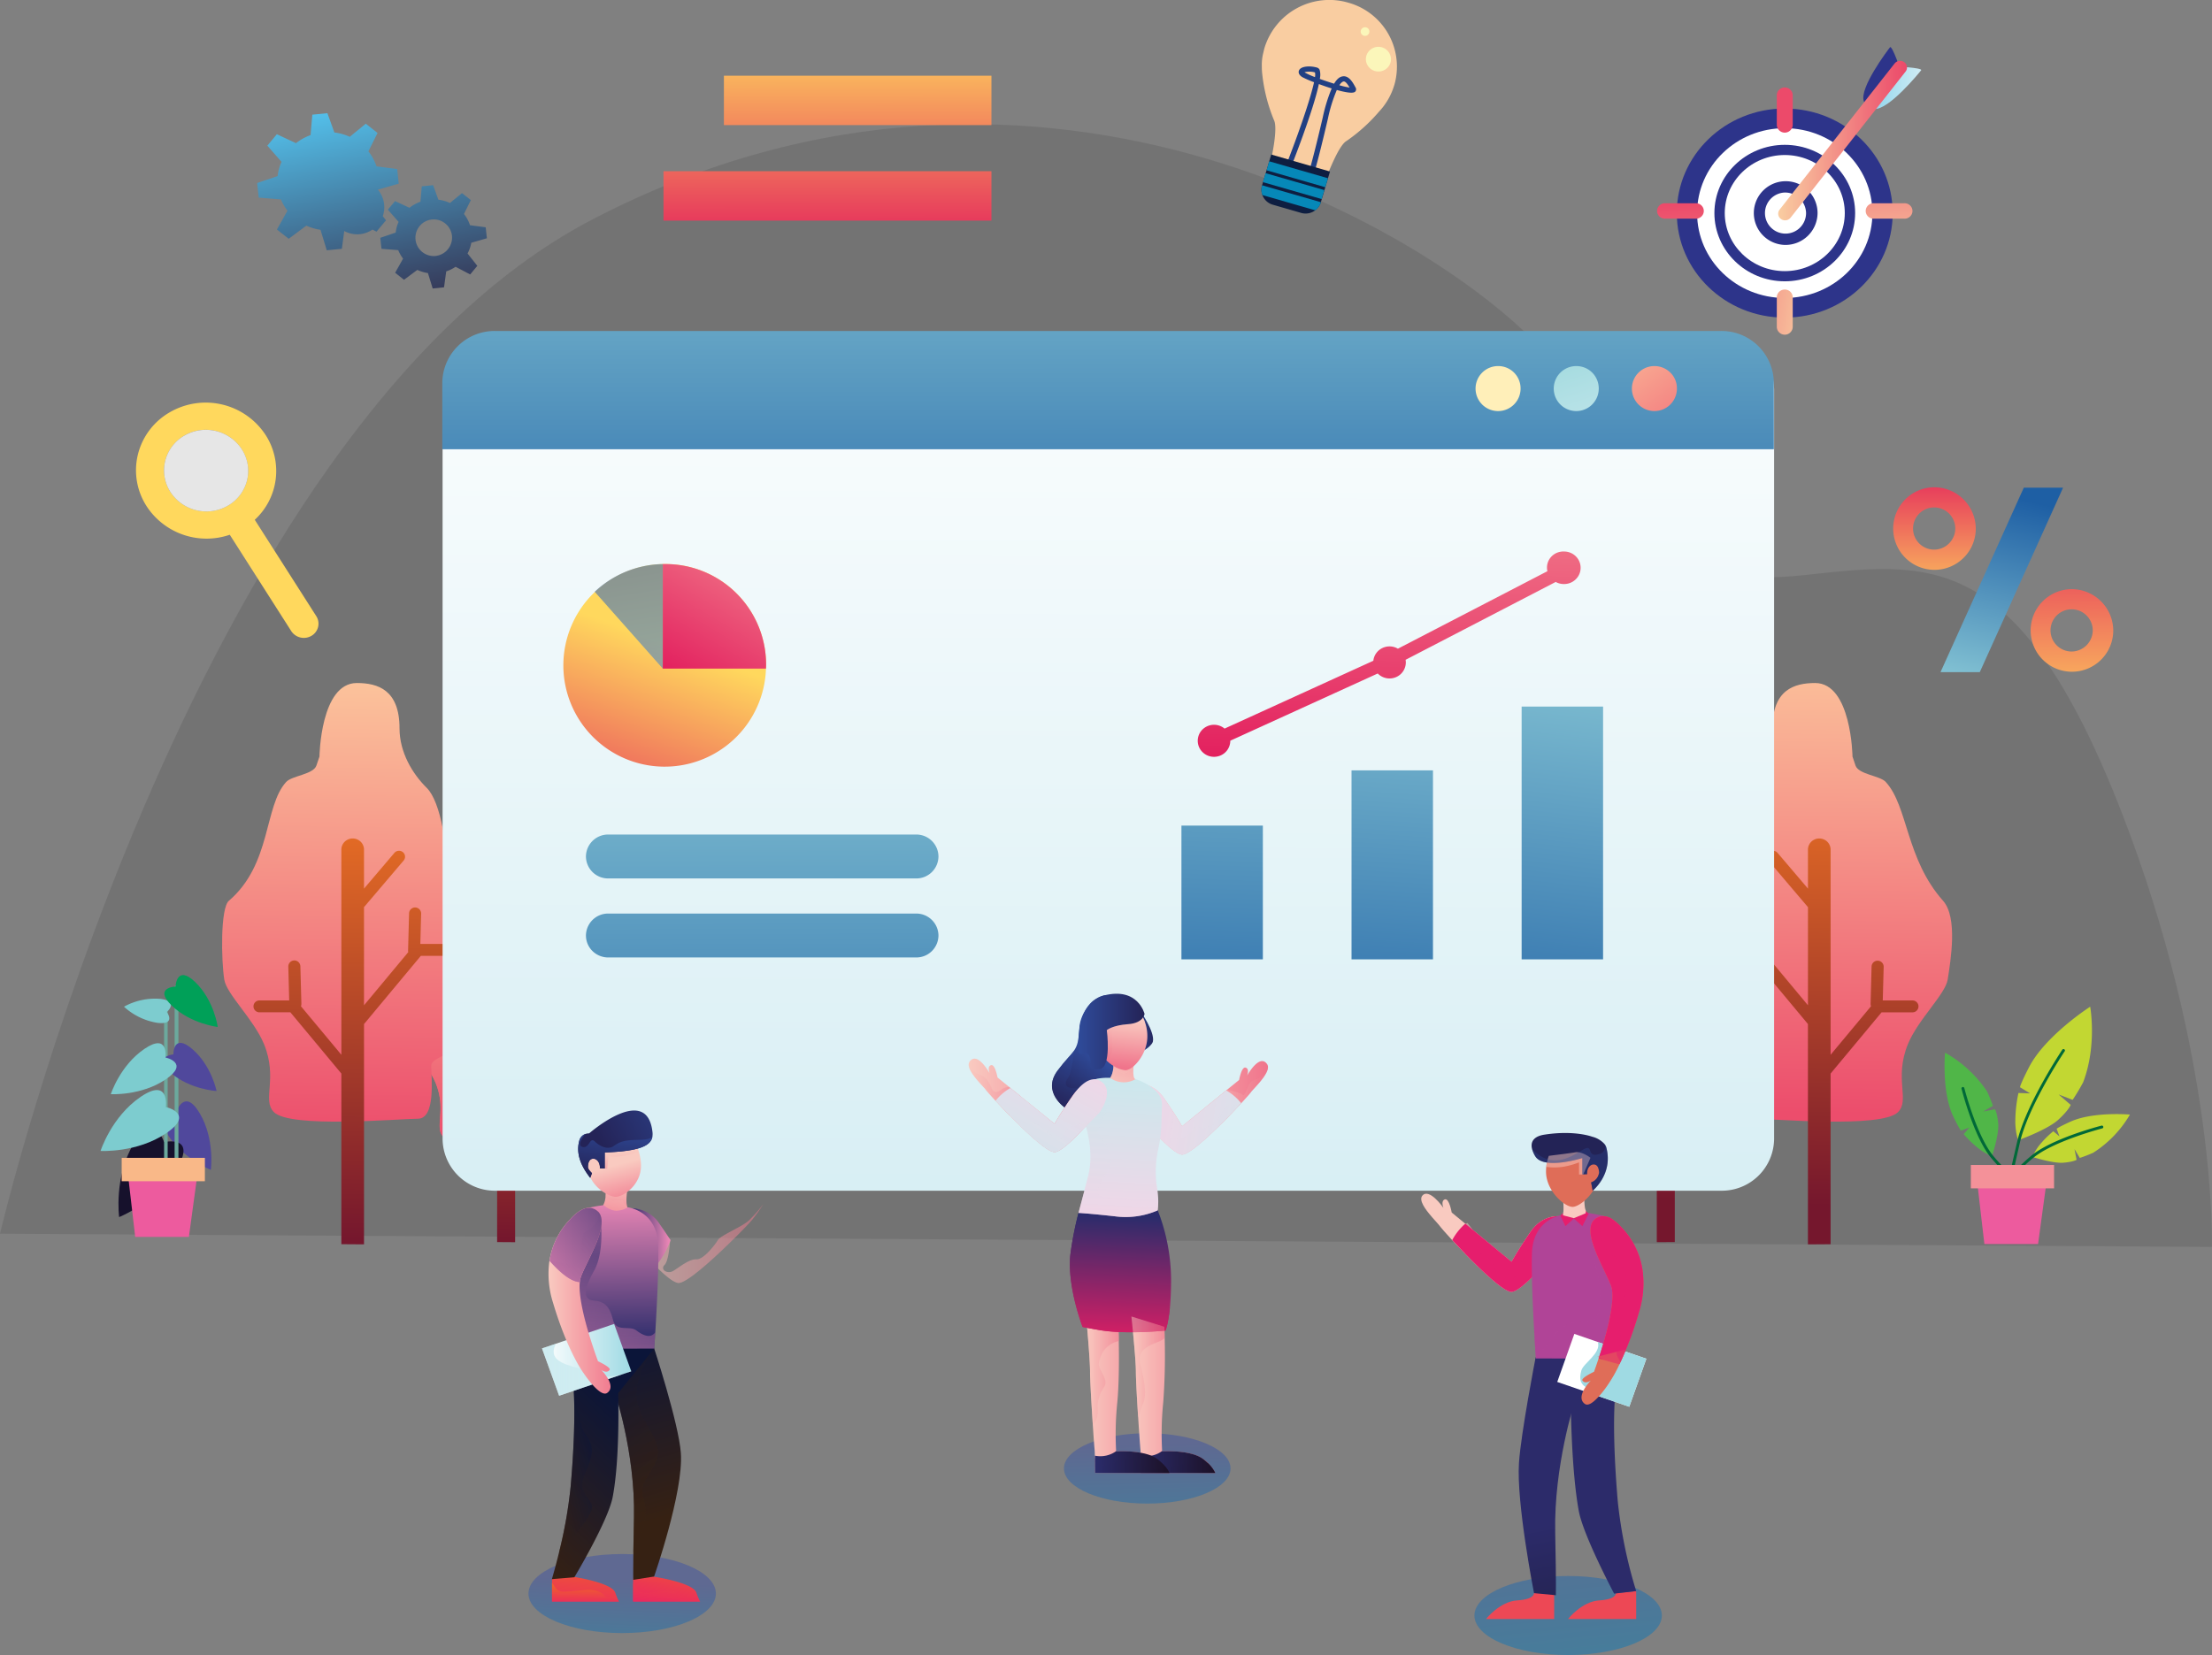 <svg xmlns="http://www.w3.org/2000/svg" xmlns:xlink="http://www.w3.org/1999/xlink" width="661.324" height="494.94" viewBox="0 0 661.324 494.94"><rect x="0" y="0" width="661.324" height="494.94" fill="#808080" stroke="none"/><defs><linearGradient id="a" x1="0.506" y1="-0.11" x2="0.497" y2="1.035" gradientUnits="objectBoundingBox"><stop offset="0" stop-color="#fdcfa0"></stop><stop offset="0.99" stop-color="#ec4d6c"></stop></linearGradient><linearGradient id="b" x1="0.503" x2="0.494" y2="1" gradientUnits="objectBoundingBox"><stop offset="0" stop-color="#e26a25"></stop><stop offset="0.99" stop-color="#75172d"></stop></linearGradient><linearGradient id="c" x1="0.509" y1="-0.11" x2="0.494" y2="1.035" xlink:href="#a"></linearGradient><linearGradient id="d" x1="0.506" y1="-0.11" x2="0.497" y2="1.035" xlink:href="#a"></linearGradient><linearGradient id="e" x1="0.502" y1="0" x2="0.494" y2="1" xlink:href="#b"></linearGradient><linearGradient id="f" x1="11.473" y1="-0.11" x2="11.464" y2="1.035" xlink:href="#a"></linearGradient><linearGradient id="g" x1="14.169" y1="0" x2="14.16" y2="1" xlink:href="#b"></linearGradient><linearGradient id="h" x1="24.063" y1="-0.11" x2="24.047" y2="1.035" xlink:href="#a"></linearGradient><linearGradient id="i" x1="7.925" y1="-0.11" x2="7.916" y2="1.035" xlink:href="#a"></linearGradient><linearGradient id="j" x1="9.85" y1="0" x2="9.841" y2="1" xlink:href="#b"></linearGradient><linearGradient id="k" x1="3.73" y1="1.119" x2="2.975" y2="0.116" gradientUnits="objectBoundingBox"><stop offset="0" stop-color="#50b648"></stop><stop offset="1" stop-color="#c2d732"></stop></linearGradient><linearGradient id="l" x1="2.575" y1="1.084" x2="1.798" y2="-0.033" xlink:href="#k"></linearGradient><linearGradient id="m" x1="-0.408" y1="-7.324" x2="-1.927" y2="-7.893" xlink:href="#k"></linearGradient><linearGradient id="n" x1="7.169" y1="3.308" x2="6.847" y2="5.412" gradientUnits="objectBoundingBox"><stop offset="0" stop-color="#ed5b9e"></stop><stop offset="1" stop-color="#f49199"></stop></linearGradient><linearGradient id="o" x1="5.928" y1="13.207" x2="5.832" y2="10.784" gradientUnits="objectBoundingBox"><stop offset="0" stop-color="#f9b888"></stop><stop offset="1" stop-color="#f49199"></stop></linearGradient><linearGradient id="p" x1="78.297" y1="1.534" x2="79.748" y2="-0.018" gradientUnits="objectBoundingBox"><stop offset="0" stop-color="#50489c"></stop><stop offset="1" stop-color="#16112c"></stop></linearGradient><linearGradient id="q" x1="62.631" y1="1.258" x2="62.018" y2="-0.28" xlink:href="#p"></linearGradient><linearGradient id="r" x1="60.715" y1="4.137" x2="60.638" y2="5.791" xlink:href="#n"></linearGradient><linearGradient id="s" x1="49.812" y1="11.495" x2="50.812" y2="11.495" xlink:href="#o"></linearGradient><linearGradient id="t" x1="72.98" y1="1.949" x2="74.386" y2="0.175" xlink:href="#p"></linearGradient><linearGradient id="u" x1="85.765" y1="0.501" x2="86.765" y2="0.501" gradientUnits="objectBoundingBox"><stop offset="0" stop-color="#7dcccf"></stop><stop offset="1" stop-color="#00a058"></stop></linearGradient><linearGradient id="v" x1="61.381" y1="0.5" x2="62.381" y2="0.5" xlink:href="#u"></linearGradient><linearGradient id="w" x1="74.758" y1="-0.125" x2="73.829" y2="1.219" xlink:href="#u"></linearGradient><linearGradient id="x" x1="51.473" y1="0.5" x2="52.473" y2="0.5" xlink:href="#u"></linearGradient><linearGradient id="y" x1="0.498" y1="1.11" x2="0.502" y2="-0.12" gradientUnits="objectBoundingBox"><stop offset="0" stop-color="#d4edf3"></stop><stop offset="1" stop-color="#fff"></stop></linearGradient><linearGradient id="z" x1="0.512" y1="2.718" x2="0.484" y2="-1.966" gradientUnits="objectBoundingBox"><stop offset="0" stop-color="#1e5fa4"></stop><stop offset="1" stop-color="#96d5dc"></stop></linearGradient><linearGradient id="aa" x1="-0.721" y1="-1.22" x2="2.121" y2="2.78" gradientUnits="objectBoundingBox"><stop offset="0" stop-color="#fdcfa1"></stop><stop offset="0.99" stop-color="#ed4b6b"></stop></linearGradient><linearGradient id="ab" x1="-0.492" y1="-2.508" x2="1.192" y2="2.597" gradientUnits="objectBoundingBox"><stop offset="0" stop-color="#7dcccf"></stop><stop offset="1" stop-color="#d2ecf2"></stop></linearGradient><linearGradient id="ac" x1="0.537" y1="0.399" x2="0.126" y2="1.538" gradientUnits="objectBoundingBox"><stop offset="0" stop-color="#ffd85d"></stop><stop offset="0.99" stop-color="#e21b5c"></stop></linearGradient><linearGradient id="ad" x1="0.817" y1="-0.044" x2="0.109" y2="1.168" gradientUnits="objectBoundingBox"><stop offset="0" stop-color="#f07286"></stop><stop offset="0.99" stop-color="#e21b5c"></stop></linearGradient><linearGradient id="ae" x1="0.45" y1="-0.331" x2="0.598" y2="1.047" gradientUnits="objectBoundingBox"><stop offset="0" stop-color="#355ca9"></stop><stop offset="0.99" stop-color="#5189c7"></stop></linearGradient><linearGradient id="af" x1="0.706" y1="8.926" x2="0.374" y2="-4.646" xlink:href="#z"></linearGradient><linearGradient id="ag" x1="0.664" y1="7.193" x2="0.332" y2="-6.382" xlink:href="#z"></linearGradient><linearGradient id="ah" x1="0.467" y1="2.141" x2="0.55" y2="-1.995" xlink:href="#z"></linearGradient><linearGradient id="ai" x1="0.463" y1="1.818" x2="0.545" y2="-1.109" xlink:href="#z"></linearGradient><linearGradient id="aj" x1="0.458" y1="1.619" x2="0.54" y2="-0.569" xlink:href="#z"></linearGradient><linearGradient id="ak" x1="0.526" y1="-0.112" x2="0.473" y2="1.107" xlink:href="#ad"></linearGradient><linearGradient id="al" x1="0.719" y1="1.41" x2="0.076" y2="-1.257" gradientUnits="objectBoundingBox"><stop offset="0" stop-color="#0480b9"></stop><stop offset="1" stop-color="#3d52a3"></stop></linearGradient><linearGradient id="am" x1="13.558" y1="-0.932" x2="12.288" y2="1.39" gradientUnits="objectBoundingBox"><stop offset="0" stop-color="#face74"></stop><stop offset="1" stop-color="#ed4855"></stop></linearGradient><linearGradient id="an" x1="12.77" y1="1.379" x2="8.827" y2="0.173" xlink:href="#am"></linearGradient><linearGradient id="ao" x1="7.831" y1="0.079" x2="7.93" y2="1.254" gradientUnits="objectBoundingBox"><stop offset="0" stop-color="#2c2b6a"></stop><stop offset="1" stop-color="#13131b"></stop></linearGradient><linearGradient id="ap" x1="6.986" y1="0.5" x2="7.986" y2="0.5" gradientUnits="objectBoundingBox"><stop offset="0" stop-color="#2c2b6a"></stop><stop offset="1" stop-color="#242258"></stop></linearGradient><linearGradient id="aq" x1="70.891" y1="1.513" x2="71.118" y2="-0.747" gradientUnits="objectBoundingBox"><stop offset="0" stop-color="#f9cac0"></stop><stop offset="1" stop-color="#df6d58"></stop></linearGradient><linearGradient id="ar" x1="13.902" y1="0.499" x2="14.902" y2="0.499" xlink:href="#aq"></linearGradient><linearGradient id="as" x1="34.232" y1="0.5" x2="35.233" y2="0.5" xlink:href="#aq"></linearGradient><linearGradient id="at" x1="80.016" y1="0.049" x2="80.029" y2="1.106" xlink:href="#aq"></linearGradient><linearGradient id="au" x1="36.745" y1="0.048" x2="36.677" y2="1.628" xlink:href="#aq"></linearGradient><linearGradient id="av" x1="18.908" y1="0.5" x2="17.908" y2="0.5" gradientUnits="objectBoundingBox"><stop offset="0" stop-color="#ee6926"></stop><stop offset="1" stop-color="#e61e6d"></stop></linearGradient><linearGradient id="aw" x1="21.579" y1="0.5" x2="20.579" y2="0.5" xlink:href="#av"></linearGradient><linearGradient id="ax" x1="26.62" y1="-0.18" x2="25.712" y2="0.549" gradientUnits="objectBoundingBox"><stop offset="0" stop-color="#2f4c99"></stop><stop offset="1" stop-color="#232356"></stop></linearGradient><linearGradient id="ay" x1="44.109" y1="0.116" x2="44.21" y2="1.531" xlink:href="#aq"></linearGradient><linearGradient id="az" x1="21.939" y1="-0.388" x2="21.463" y2="2.266" gradientUnits="objectBoundingBox"><stop offset="0" stop-color="#fff"></stop><stop offset="1" stop-color="#b04497"></stop></linearGradient><linearGradient id="ba" x1="22.655" y1="-0.392" x2="22.192" y2="2.28" xlink:href="#az"></linearGradient><linearGradient id="bb" x1="23.295" y1="4.03" x2="24.295" y2="4.03" gradientUnits="objectBoundingBox"><stop offset="0" stop-color="#fff"></stop><stop offset="1" stop-color="#9fdae3"></stop></linearGradient><linearGradient id="bc" x1="30.619" y1="0.43" x2="28.409" y2="0.59" xlink:href="#bb"></linearGradient><linearGradient id="bd" x1="31.824" y1="0.241" x2="29.932" y2="1.258" xlink:href="#aq"></linearGradient><linearGradient id="be" x1="127" y1="-1.558" x2="126.082" y2="2.112" xlink:href="#az"></linearGradient><linearGradient id="bf" x1="111.58" y1="-0.93" x2="110.775" y2="2.112" xlink:href="#az"></linearGradient><linearGradient id="bg" x1="36.941" y1="0.029" x2="36.492" y2="0.911" xlink:href="#av"></linearGradient><linearGradient id="bh" x1="150.955" y1="19.997" x2="149.955" y2="19.997" xlink:href="#av"></linearGradient><linearGradient id="bi" x1="81.818" y1="17.464" x2="80.818" y2="17.464" xlink:href="#av"></linearGradient><linearGradient id="bj" x1="69.57" y1="0.083" x2="68.217" y2="1.359" xlink:href="#aq"></linearGradient><linearGradient id="bk" x1="25.087" y1="-0.677" x2="26.144" y2="0.367" xlink:href="#ax"></linearGradient><linearGradient id="bl" x1="44.916" y1="0.034" x2="44.379" y2="0.915" xlink:href="#av"></linearGradient><linearGradient id="bm" x1="0.583" y1="1.662" x2="0.476" y2="0.164" xlink:href="#al"></linearGradient><linearGradient id="bn" x1="0.409" y1="1.351" x2="0.516" y2="0.351" xlink:href="#al"></linearGradient><linearGradient id="bo" y1="0.5" x2="1" y2="0.5" gradientUnits="objectBoundingBox"><stop offset="0" stop-color="#f9cac0"></stop><stop offset="1" stop-color="#f0748b"></stop></linearGradient><linearGradient id="bp" x1="0" y1="0.5" x2="1" y2="0.5" xlink:href="#bo"></linearGradient><linearGradient id="bq" x1="-0.001" y1="0.5" x2="1.002" y2="0.5" xlink:href="#bo"></linearGradient><linearGradient id="br" y1="0.5" x2="1" y2="0.5" gradientUnits="objectBoundingBox"><stop offset="0" stop-color="#2f4b9a"></stop><stop offset="1" stop-color="#242357"></stop></linearGradient><linearGradient id="bs" x1="0.59" y1="0.547" x2="0.335" y2="0.969" xlink:href="#br"></linearGradient><linearGradient id="bt" x1="0.513" y1="0.078" x2="0.482" y2="1.125" gradientUnits="objectBoundingBox"><stop offset="0" stop-color="#2b2c6b"></stop><stop offset="1" stop-color="#ea1d64"></stop></linearGradient><linearGradient id="bu" x1="0.516" y1="0.078" x2="0.485" y2="1.124" xlink:href="#bt"></linearGradient><linearGradient id="bv" x1="0" y1="0.5" x2="1" y2="0.5" xlink:href="#bo"></linearGradient><linearGradient id="bw" x1="0.712" y1="0.184" x2="0.117" y2="1.025" xlink:href="#br"></linearGradient><linearGradient id="bx" x1="0" y1="0.5" x2="1" y2="0.5" xlink:href="#bo"></linearGradient><linearGradient id="by" x1="0" y1="0.5" x2="1.001" y2="0.5" xlink:href="#bo"></linearGradient><linearGradient id="bz" x1="0.031" y1="0.479" x2="1.715" y2="0.656" gradientUnits="objectBoundingBox"><stop offset="0" stop-color="#f0d6e7"></stop><stop offset="1" stop-color="#cbe8ed"></stop></linearGradient><linearGradient id="ca" x1="0.317" y1="1.244" x2="1.148" y2="-1.397" xlink:href="#bo"></linearGradient><linearGradient id="cb" x1="0.322" y1="1.329" x2="0.977" y2="-1.51" xlink:href="#bo"></linearGradient><linearGradient id="cc" x1="0.52" y1="0.236" x2="0.468" y2="0.953" xlink:href="#bo"></linearGradient><linearGradient id="cd" x1="0.031" y1="0.479" x2="1.718" y2="0.653" xlink:href="#bz"></linearGradient><linearGradient id="ce" x1="0.513" y1="0.237" x2="0.462" y2="0.961" xlink:href="#bo"></linearGradient><linearGradient id="cf" y1="0.5" x2="1" y2="0.5" gradientUnits="objectBoundingBox"><stop offset="0" stop-color="#2b2c6b"></stop><stop offset="1" stop-color="#1c1127"></stop></linearGradient><linearGradient id="cg" x1="0" y1="0.5" x2="1" y2="0.5" xlink:href="#cf"></linearGradient><linearGradient id="ch" x1="-0.001" y1="0.499" x2="1" y2="0.499" xlink:href="#cf"></linearGradient><linearGradient id="ci" x1="0" y1="0.5" x2="1" y2="0.5" xlink:href="#br"></linearGradient><linearGradient id="cj" x1="0.472" y1="0.999" x2="0.504" y2="0.002" xlink:href="#bz"></linearGradient><linearGradient id="ck" x1="0.482" y1="0.999" x2="0.515" y2="0.003" xlink:href="#bz"></linearGradient><linearGradient id="cl" x1="0" y1="0.5" x2="1" y2="0.5" xlink:href="#bo"></linearGradient><linearGradient id="cm" x1="0" y1="0.5" x2="1" y2="0.5" xlink:href="#bo"></linearGradient><linearGradient id="cn" x1="0.881" y1="-0.086" x2="-0.182" y2="1.19" xlink:href="#bz"></linearGradient><linearGradient id="co" x1="0" y1="0.5" x2="1" y2="0.5" xlink:href="#cf"></linearGradient><linearGradient id="cp" x1="0.956" y1="-0.041" x2="-0.307" y2="1.364" xlink:href="#bz"></linearGradient><linearGradient id="cq" x1="1.363" y1="-1.171" x2="0.026" y2="1.491" gradientUnits="objectBoundingBox"><stop offset="0" stop-color="#f06924"></stop><stop offset="1" stop-color="#ea1b6b"></stop></linearGradient><linearGradient id="cr" x1="1.428" y1="-1.951" x2="0.143" y2="1.05" xlink:href="#cq"></linearGradient><linearGradient id="cs" x1="0.85" y1="-1.206" x2="0.194" y2="2.08" xlink:href="#cq"></linearGradient><linearGradient id="ct" x1="0.5" y1="-0.281" x2="0.454" y2="1.124" xlink:href="#cq"></linearGradient><linearGradient id="cu" x1="0.59" y1="-0.097" x2="0.422" y2="1.606" xlink:href="#bo"></linearGradient><linearGradient id="cv" x1="0.529" y1="-0.074" x2="0.394" y2="1.552" xlink:href="#bo"></linearGradient><linearGradient id="cw" x1="0.454" y1="-0.077" x2="0.57" y2="0.78" gradientUnits="objectBoundingBox"><stop offset="0" stop-color="#0b1539"></stop><stop offset="1" stop-color="#362113"></stop></linearGradient><linearGradient id="cx" x1="0.41" y1="-0.062" x2="0.609" y2="0.783" xlink:href="#cw"></linearGradient><linearGradient id="cz" x1="0" y1="0.5" x2="1" y2="0.5" xlink:href="#bo"></linearGradient><linearGradient id="da" x1="0.516" y1="0.16" x2="0.142" y2="1.064" xlink:href="#cw"></linearGradient><linearGradient id="db" x1="0.502" y1="0.523" x2="0.645" y2="1.199" xlink:href="#bo"></linearGradient><linearGradient id="dc" x1="0.866" y1="0.201" x2="0.094" y2="1.054" xlink:href="#cw"></linearGradient><linearGradient id="dd" x1="0.507" y1="0.492" x2="0.596" y2="1.112" xlink:href="#bo"></linearGradient><linearGradient id="de" y1="0.5" x2="1" y2="0.5" gradientUnits="objectBoundingBox"><stop offset="0" stop-color="#2b2c6b"></stop><stop offset="1" stop-color="#f28ab8"></stop></linearGradient><linearGradient id="df" x1="1.454" y1="-0.209" x2="0.294" y2="0.57" xlink:href="#br"></linearGradient><linearGradient id="dh" x1="0.508" y1="0.967" x2="0.496" y2="-0.077" xlink:href="#de"></linearGradient><linearGradient id="di" x1="0.528" y1="0.341" x2="0.411" y2="1.024" xlink:href="#de"></linearGradient><linearGradient id="dj" y1="0.5" x2="1" y2="0.5" gradientUnits="objectBoundingBox"><stop offset="0" stop-color="#fff"></stop><stop offset="1" stop-color="#9fdae4"></stop></linearGradient><linearGradient id="dk" x1="1" y1="0.5" x2="0" y2="0.5" xlink:href="#dj"></linearGradient><linearGradient id="dn" x1="1.773" y1="-0.529" x2="-0.45" y2="1.379" xlink:href="#de"></linearGradient><linearGradient id="do" x1="0.618" y1="-0.278" x2="0.259" y2="0.998" xlink:href="#br"></linearGradient><linearGradient id="dp" x1="1.488" y1="-0.785" x2="-0.231" y2="1.56" xlink:href="#de"></linearGradient><linearGradient id="dq" x1="1.336" y1="-1.734" x2="0.043" y2="1.722" xlink:href="#cq"></linearGradient><linearGradient id="ds" x1="0.511" y1="0.118" x2="0.476" y2="1.325" xlink:href="#cq"></linearGradient><linearGradient id="dt" x1="0.5" y1="-0.281" x2="0.455" y2="1.124" xlink:href="#cq"></linearGradient><linearGradient id="du" x1="0.479" y1="-2.703" x2="0.509" y2="1.803" xlink:href="#ac"></linearGradient><linearGradient id="dv" y1="0.5" x2="1" y2="0.5" gradientUnits="objectBoundingBox"><stop offset="0" stop-color="#87d2eb"></stop><stop offset="1" stop-color="#d2edf5"></stop></linearGradient><linearGradient id="dw" y1="0.5" x2="1" y2="0.5" gradientUnits="objectBoundingBox"><stop offset="0" stop-color="#f9cda1"></stop><stop offset="0.99" stop-color="#ec4a6a"></stop></linearGradient><linearGradient id="dx" x1="2.687" y1="10.304" x2="0.374" y2="-0.066" xlink:href="#dw"></linearGradient><linearGradient id="dy" x1="1.328" y1="4.215" x2="-0.984" y2="-6.155" xlink:href="#dw"></linearGradient><linearGradient id="dz" x1="1.907" y1="1.238" x2="-4.814" y2="-2.291" xlink:href="#dw"></linearGradient><linearGradient id="ea" x1="7.854" y1="4.359" x2="1.132" y2="0.831" xlink:href="#dw"></linearGradient><linearGradient id="eb" x1="14.385" y1="0.363" x2="15.584" y2="2.372" xlink:href="#dw"></linearGradient><linearGradient id="ec" x1="21.787" y1="-1.357" x2="22.035" y2="0.042" xlink:href="#ac"></linearGradient><linearGradient id="ed" x1="0.377" y1="-0.075" x2="0.787" y2="1.878" gradientUnits="objectBoundingBox"><stop offset="0" stop-color="#55c7f2"></stop><stop offset="1" stop-color="#2c0f2b"></stop></linearGradient><linearGradient id="ee" x1="0.187" y1="-0.978" x2="0.731" y2="1.614" xlink:href="#ed"></linearGradient><linearGradient id="ef" x1="0.489" y1="-0.875" x2="0.525" y2="3.654" xlink:href="#ac"></linearGradient><linearGradient id="eg" x1="0.5" y1="1.524" x2="0.5" y2="-0.372" xlink:href="#ac"></linearGradient><linearGradient id="eh" x1="0.512" y1="1.729" x2="0.485" y2="-1.046" xlink:href="#ac"></linearGradient><linearGradient id="ei" x1="0.576" y1="0.048" x2="0.37" y2="1.272" xlink:href="#z"></linearGradient></defs><g transform="translate(0 -388.53)"><path d="M125,1045.621s56.227-240.33,177.083-303.307c136.07-70.9,259.12,8.863,286.135,41.372,45.238,54.432,39.019,68.934,76.035,64.993s64.031-8.864,95.046,70.9c28.539,73.4,27.011,129.989,27.011,129.989Z" transform="translate(-125 -288.143)" opacity="0.1"></path><path d="M522.452,1349.157v18.733c0,6.721-10.059,7.075-10.059,9.9s1.115,12.569-3.206,12.569c-4.189,0-28.788,2.195-33.8-1.234a2.961,2.961,0,0,1-.388-.319c-2.935-2.885.983-7.945-2.365-16.163-2.394-5.862-8.905-11.9-9.461-15.357-.73-4.639-.933-17.015,1.069-18.74,10.212-8.765,8.31-22.478,13.643-28.28a6.907,6.907,0,0,1,2.7-1.339c1.884-.628,4.036-1.227,4.485-2.549l.712-2.1s.239-17.5,8.905-17.5c5.022,0,10.145,1.624,10.145,10.778,0,5.673,3.053,10.785,6.469,14.147s5.03,14.494,5.03,22.972S522.452,1343.151,522.452,1349.157Z" transform="translate(-342.384 -660.22)" fill="url(#a)"></path><path d="M530.462,1417.236h-7.145l.192-7.268a1.436,1.436,0,0,0-2.871-.077l-.242,8.958a1.382,1.382,0,0,0,.043.351l-10.519,12.622v-23.337l9.425-11.086a1.4,1.4,0,0,0-.178-1.995,1.455,1.455,0,0,0-2.027.175l-7.22,8.5v-9.168a2.644,2.644,0,0,0-1.318-2.379,2.733,2.733,0,0,0-2.753,0,2.644,2.644,0,0,0-1.318,2.379v48.668l-9.617-11.546a1.4,1.4,0,0,0,.1-.561l-.239-8.958a1.438,1.438,0,0,0-2.875.074l.217,8.064h-7.028a1.415,1.415,0,1,0,0,2.829h7.327l12.111,14.557v40.6H505.6l3.206.021h1.1v-52.374l13.511-16.226h7.024a1.413,1.413,0,1,0,0-2.826Z" transform="translate(-355.901 -728.65)" fill="url(#b)"></path><path d="M489.113,1380.406v23.568c0,8.45-12.649,8.891-12.649,12.454,0,2.637.777,10.091-1.044,13.74a2.954,2.954,0,0,1-.388-.319c-2.935-2.886.983-7.945-2.365-16.163-2.394-5.862-8.905-11.9-9.461-15.357-.73-4.639-.933-17.015,1.069-18.74,10.212-8.765,8.31-22.478,13.643-28.281a6.909,6.909,0,0,1,2.7-1.339,96.137,96.137,0,0,1,.8,12.219C481.436,1372.854,489.113,1372.854,489.113,1380.406Z" transform="translate(-342.403 -701.255)" fill="url(#c)"></path><path d="M364.461,1204.012c0,7.128,3.84,13.558,8.129,17.783s6.326,18.232,6.326,28.9,7.68,10.669,7.68,18.232v23.561c0,8.453-12.649,8.9-12.649,12.454s1.4,15.809-4.022,15.809-38.028,2.931-42.99-1.953c-3.69-3.629,1.243-9.992-2.974-20.335-3.01-7.363-11.206-14.954-11.894-19.312-.919-5.831-1.172-21.387,1.357-23.561,12.848-11.013,10.455-28.266,17.162-35.566,1.731-1.883,8.132-2.223,9.03-4.909l.908-2.668s.3-22,11.171-22C358.011,1190.454,364.461,1192.495,364.461,1204.012Z" transform="translate(-245.016 -597.658)" fill="url(#d)"></path><path d="M396.632,1354.59h-8.976l.242-9.144a1.807,1.807,0,0,0-3.608-.091l-.3,11.265a1.749,1.749,0,0,0,.05.435l-13.226,15.886v-29.349l11.851-13.94a1.759,1.759,0,0,0-.226-2.505,1.827,1.827,0,0,0-2.545.223l-9.08,10.68v-11.507a3.322,3.322,0,0,0-1.646-3.015,3.434,3.434,0,0,0-3.477,0,3.322,3.322,0,0,0-1.645,3.015v61.2l-12.086-14.515a1.818,1.818,0,0,0,.132-.7l-.3-11.272a1.807,1.807,0,0,0-3.612.095l.271,10.136h-8.859a1.778,1.778,0,1,0,0,3.555H348.8l15.242,18.313V1444.4H365.4l4.029.028h1.389v-65.869l16.987-20.4h8.827a1.817,1.817,0,0,0,1.634-.866,1.757,1.757,0,0,0,0-1.827,1.817,1.817,0,0,0-1.634-.866Z" transform="translate(-261.987 -683.776)" fill="url(#e)"></path><path d="M1442.45,1349.157v18.733c0,6.721,10.059,7.075,10.059,9.9s-1.119,12.569,3.206,12.569c4.189,0,28.788,2.195,33.8-1.234a2.93,2.93,0,0,0,.385-.319c2.939-2.885-.979-7.945,2.369-16.163,2.39-5.862,8.905-11.9,9.461-15.357.73-4.639.93-17.015-1.068-18.74-10.216-8.765-8.31-22.478-13.646-28.28a6.881,6.881,0,0,0-2.7-1.339c-1.884-.628-4.032-1.227-4.481-2.549l-.712-2.1s-.239-17.5-8.905-17.5c-5.022,0-10.145,1.624-10.145,10.778,0,5.673-3.053,10.785-6.469,14.147s-5.03,14.494-5.03,22.972S1442.45,1343.151,1442.45,1349.157Z" transform="translate(-973.169 -660.22)" fill="url(#f)"></path><path d="M1455.306,1417.236h7.124l-.2-7.268a1.436,1.436,0,0,1,2.871-.077l.242,8.958a1.564,1.564,0,0,1-.039.351l10.515,12.622v-23.337L1466.4,1397.4a1.4,1.4,0,0,1,.178-2,1.455,1.455,0,0,1,2.027.175l7.22,8.5v-9.169a2.644,2.644,0,0,1,1.318-2.379,2.733,2.733,0,0,1,2.753,0,2.644,2.644,0,0,1,1.318,2.378v48.668l9.617-11.546a1.4,1.4,0,0,1-.1-.561l.239-8.958a1.436,1.436,0,0,1,2.871.074l-.214,8.064h7.042a1.415,1.415,0,1,1,0,2.829h-7.32l-12.111,14.557v40.6h-1.069l-3.206.021h-1.108v-52.374l-13.511-16.226h-7.038a1.413,1.413,0,1,1,0-2.826Z" transform="translate(-980.522 -728.65)" fill="url(#g)"></path><path d="M1536.09,1380.406v23.568c0,8.45,12.652,8.891,12.652,12.454,0,2.637-.78,10.091,1.044,13.74a2.912,2.912,0,0,0,.385-.319c2.939-2.886-.98-7.945,2.369-16.163,2.39-5.862,8.905-11.9,9.461-15.357.73-4.639.93-17.015-1.069-18.74-10.216-8.765-8.31-22.478-13.646-28.281a6.886,6.886,0,0,0-2.7-1.339,96.148,96.148,0,0,0-.8,12.219C1543.766,1372.854,1536.09,1372.854,1536.09,1380.406Z" transform="translate(-1033.455 -701.255)" fill="url(#h)"></path><path d="M1572.635,1204.012c0,7.128-3.84,13.558-8.132,17.783s-6.326,18.232-6.326,28.9-7.676,10.669-7.676,18.232v23.561c0,8.453,12.645,8.9,12.645,12.454s-1.4,15.809,4.021,15.809,38.032,2.931,42.99-1.953c3.69-3.629-1.24-9.992,2.978-20.335,3.006-7.363,11.206-14.954,11.894-19.312.919-5.831,3.042-18.582-1.361-23.561-11.206-12.622-10.451-28.266-17.162-35.566-1.728-1.883-8.129-2.223-9.03-4.909l-.9-2.668s-.3-22-11.171-22C1579.082,1190.454,1572.635,1192.495,1572.635,1204.012Z" transform="translate(-1042.732 -597.658)" fill="url(#i)"></path><path d="M1566.584,1354.59h8.976l-.246-9.144a1.807,1.807,0,0,1,3.612-.091l.3,11.265a1.751,1.751,0,0,1-.05.435l13.222,15.886v-29.349l-11.847-13.94a1.759,1.759,0,0,1,.226-2.505,1.827,1.827,0,0,1,2.545.223l9.076,10.679v-11.507a3.322,3.322,0,0,1,1.646-3.015,3.434,3.434,0,0,1,3.477,0,3.322,3.322,0,0,1,1.645,3.015v61.2l12.086-14.515a1.884,1.884,0,0,1-.132-.7l.3-11.265a1.811,1.811,0,0,1,3.615.095l-.274,10.136h8.859a1.778,1.778,0,1,1,0,3.555h-9.215l-15.242,18.312V1444.4h-1.354l-4.032.028h-1.389v-65.876l-16.987-20.4h-8.823a1.817,1.817,0,0,1-1.634-.866,1.757,1.757,0,0,1,0-1.827,1.817,1.817,0,0,1,1.634-.866Z" transform="translate(-1051.869 -683.776)" fill="url(#j)"></path><g transform="translate(581.366 689.582)"><path d="M1817.388,1506.444s8.627-3.1,11.89-6.083,3.729-4.474,3.729-4.474l-3.615-3.1,4.2,1.606a60.444,60.444,0,0,0,3.145-5.259c4.2-11.016,2.1-22.6,2.1-22.6s-13.4,8.6-18.3,18.13c-2.682,5.221-2.679,5.96-2.679,5.96l3.028,1.837-3.494-.116a41.075,41.075,0,0,0-.933,9.179C1816.686,1505.423,1817.388,1506.444,1817.388,1506.444Z" transform="translate(-1795.299 -1466.53)" fill="url(#k)"></path><path d="M1831.15,1571s6.055,1.953,9.119,1.7,3.979-.866,3.979-.866l-.62-3.208,1.585,2.643a41.435,41.435,0,0,0,4.007-1.55,33.565,33.565,0,0,0,10.975-11.416s-11.042-.968-17.846,2.153c-3.733,1.711-4.057,2.1-4.057,2.1l.855,2.275-1.856-1.539a29.106,29.106,0,0,0-4.5,4.607C1831.218,1570.13,1831.15,1571,1831.15,1571Z" transform="translate(-1804.779 -1526.037)" fill="url(#l)"></path><path d="M1771.323,1536.628s2.137-6.444,1.834-9.715-.965-4.232-.965-4.232l-3.526.67,2.9-1.7a44.147,44.147,0,0,0-1.713-4.264,36.546,36.546,0,0,0-12.6-11.64s-1.019,11.76,2.437,19c1.895,3.965,2.344,4.309,2.344,4.309l2.494-.915-1.678,1.981a31.531,31.531,0,0,0,5.08,4.772C1770.383,1536.562,1771.323,1536.628,1771.323,1536.628Z" transform="translate(-1757.117 -1491.999)" fill="url(#m)"></path><path d="M1811.13,1541.3l1.532-.351a38.264,38.264,0,0,1,5.546-5.564c5.913-5.1,20.66-8.934,20.792-8.972a.436.436,0,0,0,.341-.3.427.427,0,0,0-.118-.436.443.443,0,0,0-.448-.094c-.609.158-15.078,3.923-21.141,9.154a43.811,43.811,0,0,0-5.322,5.235c.389-1.753,1.03-4.618,2.095-9.281,2.518-11.037,13.233-27.116,13.343-27.278a.426.426,0,0,0,.1-.469.441.441,0,0,0-.809,0c-.11.161-10.914,16.373-13.468,27.565C1812.11,1536.838,1811.44,1539.864,1811.13,1541.3Z" transform="translate(-1791.89 -1490.003)" fill="#016938"></path><path d="M1785.582,1561.735a43.55,43.55,0,0,1-5.169-5.214c-5.247-6.023-8.905-20.3-9.073-20.907a.427.427,0,0,1,.1-.436.443.443,0,0,1,.441-.109.433.433,0,0,1,.3.335c.036.144,3.776,14.687,8.905,20.556a39.033,39.033,0,0,0,5.592,5.526l.16.7A11.179,11.179,0,0,1,1785.582,1561.735Z" transform="translate(-1766.26 -1511.026)" fill="#016938"></path><path d="M1661.774,1416.322h16.051l2.451-17.972H1659.69Z" transform="translate(-1649.868 -1345.348)" fill="url(#n)"></path><rect width="24.874" height="6.995" transform="translate(7.863 47.336)" fill="url(#o)"></rect></g><g transform="translate(30.064 680.131)"><path d="M271.859,1550.834c4.6,7.773,3.334,16.942,3.334,16.942s-8.727-3.436-13.329-11.219,2.992-6.055,2.992-6.055S267.253,1543.058,271.859,1550.834Z" transform="translate(-242.222 -1509.523)" fill="url(#p)"></path><path d="M228.978,1574.719c-5.977,10.084-4.346,22-4.346,22s11.334-4.467,17.315-14.564-3.886-7.864-3.886-7.864S234.962,1564.621,228.978,1574.719Z" transform="translate(-219.076 -1524.348)" fill="url(#q)"></path><path d="M272.12,1501.557a.569.569,0,0,0,.573-.564v-52.125a.574.574,0,0,0-1.143,0v52.125A.569.569,0,0,0,272.12,1501.557Z" transform="translate(-249.412 -1445.271)" fill="#6ca99d"></path><path d="M263.258,1515.255a.527.527,0,0,0,.531-.522v-44.706a.534.534,0,0,0-1.069,0v44.7a.518.518,0,0,0,.157.374A.536.536,0,0,0,263.258,1515.255Z" transform="translate(-243.727 -1459.008)" fill="#6ca99d"></path><path d="M109.71,1410.252h16.054l2.451-17.972H107.63Z" transform="translate(-99.355 -1331.955)" fill="url(#r)"></path><rect width="24.874" height="6.995" transform="translate(6.315 54.659)" fill="url(#s)"></rect><path d="M270.553,1499.234c5.767,4.947,7.263,12.552,7.263,12.552s-7.836-.421-13.621-5.368.712-5.589.712-5.589S264.79,1494.287,270.553,1499.234Z" transform="translate(-243.133 -1477.115)" fill="url(#t)"></path><path d="M239.927,1459.675a19.165,19.165,0,0,0-10.857,2.342,19.141,19.141,0,0,0,9.974,4.821c5.749.68,2.828-3.236,2.828-3.236S245.68,1460.356,239.927,1459.675Z" transform="translate(-222.063 -1452.56)" fill="url(#u)"></path><path d="M228.055,1499.4c-7.306,4.965-10.045,13.541-10.045,13.541s9.115.526,16.425-4.435-.086-6.539-.086-6.539S235.364,1494.435,228.055,1499.4Z" transform="translate(-214.943 -1477.323)" fill="url(#v)"></path><path d="M272.19,1441.7c5.635,5.455,6.7,13.39,6.7,13.39s-8.075-.912-13.714-6.367,1.1-5.725,1.1-5.725S266.552,1436.245,272.19,1441.7Z" transform="translate(-243.858 -1439.574)" fill="url(#w)"></path><path d="M221.4,1539.674c-8.731,5.932-12,16.181-12,16.181s10.889.631,19.623-5.3-.1-7.815-.1-7.815S230.138,1533.745,221.4,1539.674Z" transform="translate(-209.4 -1503.264)" fill="url(#x)"></path></g><path d="M894.556,911.674v223.991a15.639,15.639,0,0,1-15.759,15.511H512.229a15.643,15.643,0,0,1-15.758-15.511V911.674a15.64,15.64,0,0,1,15.758-15.515H878.794a15.637,15.637,0,0,1,15.762,15.518Z" transform="translate(-364.151 -406.556)" fill="url(#y)"></path><path d="M894.33,905.695V925.55H496.24V905.695A15.647,15.647,0,0,1,512,890.18H878.571a15.639,15.639,0,0,1,15.758,15.511Z" transform="translate(-364.003 -402.672)" fill="url(#z)"></path><path d="M1508.157,926.74a6.73,6.73,0,1,1-6.726-6.62,6.777,6.777,0,0,1,4.757,1.937A6.564,6.564,0,0,1,1508.157,926.74Z" transform="translate(-1006.808 -422.115)" fill="url(#aa)"></path><path d="M1442.557,926.74a6.729,6.729,0,1,1-6.732-6.62,6.676,6.676,0,0,1,6.732,6.62Z" transform="translate(-964.575 -422.115)" fill="url(#ab)"></path><path d="M1376.937,926.74a6.73,6.73,0,1,1-6.727-6.62A6.676,6.676,0,0,1,1376.937,926.74Z" transform="translate(-922.329 -422.115)" fill="#ffefb9"></path><path d="M658.464,1118.819c0,.484,0,.964-.036,1.441A30.295,30.295,0,1,1,627.574,1089h.606A30.063,30.063,0,0,1,658.464,1118.819Z" transform="translate(-429.425 -531.784)" fill="url(#ac)"></path><path d="M712.17,1118.819c0,.484,0,.964-.036,1.441H681.28V1089h.606A30.063,30.063,0,0,1,712.17,1118.819Z" transform="translate(-483.131 -531.784)" fill="url(#ad)"></path><path d="M644.494,1089v31.257l-20.354-22.983A30.467,30.467,0,0,1,644.494,1089Z" transform="translate(-446.345 -531.784)" opacity="0.6" fill="url(#ae)"></path><path d="M722.19,1326.257a6.623,6.623,0,0,1-6.672,6.567H623.472a6.62,6.62,0,0,1-6.672-6.567h0a6.62,6.62,0,0,1,6.672-6.567h92.047A6.623,6.623,0,0,1,722.19,1326.257Z" transform="translate(-441.619 -681.591)" fill="url(#af)"></path><path d="M722.19,1393.667a6.616,6.616,0,0,1-6.672,6.563H623.472a6.719,6.719,0,0,1-4.718-1.92,6.508,6.508,0,0,1-1.953-4.643h0a6.62,6.62,0,0,1,6.672-6.567h92.047A6.624,6.624,0,0,1,722.19,1393.667Z" transform="translate(-441.619 -725.367)" fill="url(#ag)"></path><rect width="24.343" height="39.998" transform="translate(353.215 635.427)" fill="url(#ah)"></rect><rect width="24.347" height="56.515" transform="translate(404.07 618.913)" fill="url(#ai)"></rect><rect width="24.347" height="75.595" transform="translate(454.926 599.833)" fill="url(#aj)"></rect><path d="M1239.725,1078.287a4.919,4.919,0,0,0-3.908,1.767,4.754,4.754,0,0,0-.976,4.123l-44.693,23.172a4.937,4.937,0,0,0-4.679-.179,4.8,4.8,0,0,0-2.669,3.787l-44.476,20.286a4.926,4.926,0,0,0-6.1-.16,4.742,4.742,0,0,0-1.467,5.826,4.888,4.888,0,0,0,5.467,2.661,4.807,4.807,0,0,0,3.813-4.684v-.021l44.08-20.1a4.925,4.925,0,0,0,5.337,1.144,4.794,4.794,0,0,0,3.059-4.454,5.359,5.359,0,0,0-.068-.785l44.882-23.284a4.891,4.891,0,0,0,2.376.627,4.958,4.958,0,0,0,4.389-2.392,4.8,4.8,0,0,0,0-4.938,4.958,4.958,0,0,0-4.389-2.392Z" transform="translate(-772.214 -524.826)" fill="url(#ak)"></path><g transform="translate(440.816 859.835)"><path d="M1418.567,1963.939c0,6.525-12.542,11.816-28.016,11.816s-28.012-5.291-28.012-11.816,12.542-11.819,28.012-11.819S1418.567,1957.411,1418.567,1963.939Z" transform="translate(-1362.54 -1952.12)" opacity="0.5" fill="url(#al)"></path></g><path d="M1392.628,1965v8.352H1372.25s4.135-5.259,9.347-5.568,4.987-2.167,4.987-2.167Z" transform="translate(-927.975 -1100.649)" fill="url(#am)"></path><path d="M1461.452,1965v8.352H1441.07s4.139-5.259,9.35-5.568,4.987-2.167,4.987-2.167Z" transform="translate(-972.281 -1100.649)" fill="url(#an)"></path><path d="M1429.75,1760.625l-13.336,13.148s-6.23,19.087-5.82,39.072c.321,15.777.2,18.768.2,18.768l-6.533-.621s-5.315-27-4.5-38.967c.627-9.175,4.987-31.555,4.987-31.555l17.782-2.78Z" transform="translate(-945.634 -966.024)" fill="url(#ao)"></path><path d="M1424.184,1780.54s.132,19.508,2.376,31.744c1.357,7.4,10.572,24.742,10.572,24.742l6.59-.771a141.088,141.088,0,0,1-5.514-26.909c-1.037-12.306-1.688-26.93-.306-35.98,1.222-8.04.812-6.5.812-6.5l-25.184-.049Z" transform="translate(-954.551 -971.908)" fill="url(#ap)"></path><path d="M1442.946,1627.342l-4.128,2.454s-.837-.295-1.749-.663c-1.357-.547-2.878-1.251-2.073-1.371,1.343-.2.31-6.809.31-6.809s0-.407-.31-.305,2.29-1.529,3.138-2.069l.271-.165a4,4,0,0,1,1.856.095h0c.919.3,1.806,1.115,1.649,3.155a13.325,13.325,0,0,0,.121,3.243A5.664,5.664,0,0,0,1442.946,1627.342Z" transform="translate(-968.226 -875.537)" fill="url(#aq)"></path><path d="M1359.326,1632.816l-.438,9.351s-3.526,4.418-7.188,8.155c-2.565,2.637-5.2,4.909-6.711,5.1-1.621.189-5.874-3.422-10.187-7.608-2.746-2.668-5.521-5.578-7.658-7.889s-3.562-3.983-3.811-4.337c-.321-.473-1.364-1.543-2.454-2.8-1.856-2.146-3.84-4.87-2.618-6.206,2.034-2.216,6.006,3.355,6.248,3.7-.082-.2-.784-2.125.435-2.528,1.3-.421,2.048,3.927,2.048,3.927l4.071,3.355.043.035,2.1,1.732,11.673,9.617s.833-1.515,2.4-3.994c.876-1.4,1.995-3.1,3.309-5.021C1354.257,1632.076,1359.326,1632.816,1359.326,1632.816Z" transform="translate(-892.974 -880.544)" fill="url(#ar)"></path><path d="M1343.151,1655.143c-.356.238-2.757,3.888-2.757,3.888s-.036.5-.15,1.2c-2.746-2.668-5.521-5.578-7.658-7.889s-3.562-3.983-3.811-4.337c-.321-.473-1.364-1.543-2.454-2.8,1.781,1.185,3.423,1.2,3.9,1.813.712.943,1.674,3.538,2.632,2.475a12.459,12.459,0,0,1,3.7-2.009l.613-.231,1.489,1.963Z" transform="translate(-898.405 -892.974)" opacity="0.5" fill="url(#as)"></path><path d="M1442.066,1625.174a2.617,2.617,0,0,1-1.635.7c-1.617,0-1.347-.7-2.244.438a7.814,7.814,0,0,0-1.069,3.1c-1.357-.547-2.878-1.252-2.073-1.371,1.343-.2.31-6.809.31-6.809s0-.407-.31-.305,2.29-1.529,3.138-2.069c.712,0,1.425-.042,2.137-.07h0c.919.3,1.806,1.115,1.649,3.156a13.322,13.322,0,0,0,.1,3.229Z" transform="translate(-968.258 -875.824)" opacity="0.5" fill="url(#at)"></path><path d="M1438.515,1587.544c0,5.841-5.7,10.574-7.954,10.574-2.372,0-7.95-4.733-7.95-10.574a13.663,13.663,0,0,1,.837-4.726c1.3-3.464,4-5.848,7.124-5.848C1434.953,1576.98,1438.515,1581.707,1438.515,1587.544Z" transform="translate(-960.397 -848.666)" fill="url(#au)"></path><path d="M1376.082,1645.265l-.388,8.46-.039.877s-3.526,4.417-7.188,8.155c-2.565,2.637-5.2,4.909-6.711,5.1-2.116.246-8.692-5.96-14.06-11.489-1.368-1.4-2.668-2.8-3.786-4.007a17.394,17.394,0,0,1,3.918-4.909l13.817,11.384s.833-1.515,2.4-3.994c.876-1.4,1.995-3.1,3.309-5.021C1371.014,1644.525,1376.082,1645.265,1376.082,1645.265Z" transform="translate(-909.73 -892.993)" fill="url(#av)"></path><path d="M1382.538,1664.479l-.039.877s-3.526,4.417-7.188,8.155c-2.565,2.636-5.2,4.908-6.711,5.1-2.116.245-8.691-5.96-14.059-11.49.459-.042.926-.091,1.386-.147,5.272-.589,6.469,2.125,8.146,5.9s4.912,3.773,6.23-.47,6.23-10.613,6.23-10.613Z" transform="translate(-916.573 -903.748)" opacity="0.5" fill="url(#aw)"></path><path d="M1428.768,1591.526l-.463-2.489h0a3.545,3.545,0,0,0,2.372-2.858c0-1.455-.516-2.517-1.6-2.517s-1.966,1.164-1.966,2.612a1.793,1.793,0,0,0,.018.308l-1.457.067v-4.881s-11.619,3.66-14.1-.607a8.3,8.3,0,0,1-.933-2.195c-.627-2.682,1.343-3.857,3.715-4.207,8.987-1.4,14.248.61,14.248.61a7.329,7.329,0,0,1,3.729,2.209,3.153,3.153,0,0,1,.559,1.15C1434.913,1586.649,1428.768,1591.526,1428.768,1591.526Z" transform="translate(-952.613 -846.908)" fill="url(#ax)"></path><path d="M1436.045,1592.3l-2.159,5h-1.257v-3.632a22.2,22.2,0,0,1-3.954,1.178,17.065,17.065,0,0,1-5.834.172,13.619,13.619,0,0,1,.755-3.3c2.849-.351,6.6-.824,7.865-1.052C1433.526,1590.3,1436.045,1592.3,1436.045,1592.3Z" transform="translate(-960.545 -857.529)" opacity="0.5" fill="url(#ay)"></path><path d="M1437.735,1648.161v.722l-.4,37.1-25.461-.056s-.182-2.531-.4-6.272c-.42-7.012-.987-18.263-.791-25.09.174-5.708,2.849-8.611,5.265-10.059a10.942,10.942,0,0,1,1.781-.866c.288-.112.556-.207.8-.277a8.375,8.375,0,0,1,1.257-.287,6.246,6.246,0,0,0,3.1,1.017q.107.005.214,0a6.324,6.324,0,0,0,3.818-1.644,6.083,6.083,0,0,1,1.382.147c.531.088,1.264.21,2.269.414.246.042.506.095.78.151a1.391,1.391,0,0,1,.175.039C1435.434,1644.112,1437.735,1648.161,1437.735,1648.161Z" transform="translate(-952.689 -891.188)" fill="url(#az)"></path><path d="M1439.226,1653.968l-.4,37.1-25.461-.056s-.182-2.531-.4-6.272c.1.2.189.417.281.641,2.137,5.217,2.786,2.479,5.122-.883a12.132,12.132,0,0,1,10.419-4.6c3.053.445,5.393-4.246,2.518-16.009s-1.068-13.614-1.068-13.614Z" transform="translate(-954.184 -896.273)" opacity="0.6" fill="url(#ba)"></path><path d="M1333.684,1533.7l-5.115,14.361-11.05-3.808-10.479-3.615,5.108-14.365,7.021,2.423Z" transform="translate(-841.468 -738.836)" fill="url(#bb)"></path><path d="M1471.119,1757.566,1466,1771.941l-11.042-3.8c.431-2.353-4.951-1.157-3.277-7.047.645-2.251,6.017-5.193,4.93-8.509Z" transform="translate(-978.906 -962.705)" fill="url(#bc)"></path><path d="M1469.586,1673.9a110.321,110.321,0,0,1-4.093,11.676c-.616,1.476-1.208,2.766-1.752,3.892a41.088,41.088,0,0,1-3.355,5.96,32.586,32.586,0,0,1-3.238,4.13c-1.346,1.4-2.8,2.454-3.751,1.753-2.9-2.1,1.521-6.7,1.813-6.988-.175.119-1.728,1.185-2.525,0-.5-.743,3.466-2.616,3.466-2.616s.591-1.592,1.386-4.011l.082-.259c.043-.126.086-.252.128-.386,1.781-5.476,4.324-14.435,3.843-19.35a7.047,7.047,0,0,0-.388-1.806c-2.319-5.96-9.974-17.86-3.736-20.458,2.807-1.174,5.61,1.69,6.86,3.04a23.351,23.351,0,0,1,6.319,12.738A28.926,28.926,0,0,1,1469.586,1673.9Z" transform="translate(-979.585 -892.949)" fill="url(#bd)"></path><path d="M1437.31,1645.281l-2.889,3.113-1.681-3.857a8.386,8.386,0,0,1,1.257-.288,6.24,6.24,0,0,0,3.1,1.017,2.122,2.122,0,0,0,.214.014Z" transform="translate(-966.918 -892.357)" opacity="0.5" fill="url(#be)"></path><path d="M1450.771,1642.647l-2.461,4.849-2.739-3.352a6.325,6.325,0,0,0,3.818-1.644A6.081,6.081,0,0,1,1450.771,1642.647Z" transform="translate(-975.178 -891.22)" opacity="0.5" fill="url(#bf)"></path><path d="M1474.372,1673.9a103.719,103.719,0,0,1-5.3,14.427l-.193.417c-.121.245-.231.487-.356.722-2.408-.6-4.631-1.266-6.205-1.784,1.781-5.385,4.556-14.884,4.054-19.985a7.052,7.052,0,0,0-.388-1.806c-2.319-5.96-9.974-17.86-3.737-20.458a3.447,3.447,0,0,1,.577-.182,4.748,4.748,0,0,1,3.633.873,14.661,14.661,0,0,1,2.65,2.349,23.346,23.346,0,0,1,6.319,12.738A28.815,28.815,0,0,1,1474.372,1673.9Z" transform="translate(-984.371 -892.945)" fill="url(#bg)"></path><path d="M1313.769,1424.708l-2.636,2.356-1.5-3.18.784-.764v.7Z" transform="translate(-843.135 -671.851)" fill="url(#bh)"></path><path d="M1320.74,1423.617l2.632,2.356,1.863-3.709-.841-.824-.061.7Z" transform="translate(-850.288 -670.76)" fill="url(#bi)"></path><path d="M1474.039,1759.514c-.616,1.476-1.207,2.766-1.752,3.892a41.1,41.1,0,0,1-3.355,5.96,32.6,32.6,0,0,1-3.238,4.13c1.254-1.715.819-2.879.713-4.46-.114-1.886,3.117-3.65,4.071-4.358.791-.582-2.964-2.605-4.321-3.3l-.467-.235.595-.151,7.669-1.97S1473.993,1759.192,1474.039,1759.514Z" transform="translate(-988.131 -966.887)" opacity="0.5" fill="url(#bj)"></path><path d="M1428.981,1597.654l-.463-2.489h0a3.545,3.545,0,0,0,2.372-2.857c0-1.455-.516-2.517-1.6-2.517s-1.966,1.164-1.966,2.612a1.781,1.781,0,0,0,.018.309l-1.457.067v-4.88s-11.619,3.66-14.1-.606a8.306,8.306,0,0,1-.933-2.195c5.952,6.539,11.837,2.237,15.224.287,3.476-2.009.712,2.588,4.916,1.294a2.177,2.177,0,0,0,1.56-2.977,3.159,3.159,0,0,1,.559,1.15C1435.125,1592.777,1428.981,1597.654,1428.981,1597.654Z" transform="translate(-952.826 -853.037)" opacity="0.3" fill="url(#bk)"></path><path d="M1479.533,1673.877a103.719,103.719,0,0,1-5.3,14.428l-.193.417c-.859-1.245-1.475-2.489-1.069-3.089.958-1.4,1.781-3.3.481-7.9s.239-4.719,1.425-7.31,2.273-9.547-3.234-13.674c-3.918-2.931-3.965-8.531-3.662-11.532a4.747,4.747,0,0,1,3.633.873,14.661,14.661,0,0,1,2.65,2.349,23.346,23.346,0,0,1,6.319,12.738A28.79,28.79,0,0,1,1479.533,1673.877Z" transform="translate(-989.532 -892.925)" opacity="0.5" fill="url(#bl)"></path><g transform="translate(318.086 817.148)"><path d="M1067.795,1840.888c0,5.8-11.149,10.518-24.9,10.518s-24.9-4.705-24.9-10.518,11.149-10.518,24.9-10.518S1067.795,1835.086,1067.795,1840.888Z" transform="translate(-1017.99 -1830.37)" opacity="0.5" fill="url(#bm)"></path></g><g transform="translate(158.001 853.268)"><path d="M624.6,1945.209c0,6.528-12.542,11.819-28.016,11.819s-28.015-5.291-28.015-11.819,12.542-11.819,28.015-11.819S624.6,1938.684,624.6,1945.209Z" transform="translate(-568.57 -1933.39)" opacity="0.5" fill="url(#bn)"></path></g><path d="M1099.69,1777.6h-22.231s0-2.938-.057-5.164c-.021-.908-.061-1.7-.107-2.1-.078-.67-.356-4.705-.652-9.27-.356-5.4-.687-11.528-.687-13.72,0-4.05-1.336-16.517-1.336-16.517l9.86,3.078s.05,1.294.089,3.338a190.557,190.557,0,0,1-.424,19.168,93.014,93.014,0,0,0-.338,14.631v.1s8.442-.519,12.2,2.268A10.913,10.913,0,0,1,1099.69,1777.6Z" transform="translate(-736.362 -948.581)" fill="url(#bo)"></path><path d="M1061.512,1777.637h-22.227s0-2.938-.064-5.165c-.021-.908-.057-1.7-.1-2.1-.064-.554-.274-3.436-.509-7.012l-.021-.35c-.378-5.768-.809-13.158-.809-15.609,0-4.05-1.168-16.517-1.168-16.517l9.617,3.057.064.021v.351c.018.526.046,1.6.078,3.043v.845c.082,4.765.107,12.573-.435,18.26a93.549,93.549,0,0,0-.356,14.631v.1s8.442-.519,12.2,2.268A10.714,10.714,0,0,1,1061.512,1777.637Z" transform="translate(-711.891 -948.614)" fill="url(#bp)"></path><path d="M1041.33,1741.99c-1.756,3.857-.641,3.857.641,6.813s-.477,2.938-1.425,6.034,0,3.253-.638,6.2a5.074,5.074,0,0,1-1.261,2.265l-.021-.35c-.378-5.767-.809-13.158-.809-15.609,0-4.05-1.168-16.517-1.168-16.517l9.618,3.057.064.021v.351c.018.526.046,1.6.078,3.043v.845A7.49,7.49,0,0,0,1041.33,1741.99Z" transform="translate(-711.917 -948.575)" opacity="0.5" fill="url(#bq)"></path><path d="M1080.085,1470.13s4.388,6.15,3.8,9.147c-.167.877-2,2.588-3.673,3.075s-1.09-5.831-1.09-6.073S1080.085,1470.13,1080.085,1470.13Z" transform="translate(-739.198 -779.285)" fill="url(#br)"></path><path d="M1031.7,1480.221l-2.3,2.174-4.217,3.979-13.2,4.043s-7.188-4.737-2.34-11.22c2.408-3.222,3.94-4.53,4.916-5.96s1.425-3,1.6-6.795c.221-4.393,3.844-8.905,7.352-9.712s5.183,3.4,5.183,3.4,3.843,11.328,4.011,11.977S1031.7,1480.221,1031.7,1480.221Z" transform="translate(-693.449 -770.517)" fill="url(#bs)"></path><path d="M1053.245,1658.582c0,3.489-.153,6.262-.356,8.415-.5,4.982-1.3,6.788-1.3,6.788s-11.605,1.245-19.751-.147c-3.459-.593-5.037-.933-5.037-.933s-4.631-11.921-3.673-21.517a99.159,99.159,0,0,1,2.451-12.587l9.8-2.051,13.87,1.294s.025.053.068.158a58,58,0,0,1,3.933,20.581Z" transform="translate(-703.125 -887.357)" fill="url(#bt)"></path><path d="M1052.858,1667.037c-.5,4.982-1.3,6.788-1.3,6.788s-11.605,1.245-19.751-.147c-3.459-.593-5.037-.933-5.037-.933s-4.631-11.921-3.672-21.517a99.148,99.148,0,0,1,2.451-12.587l9.8-2.051,13.871,1.294s.025.053.068.158c-2.632,1.255-8.453,3.622-14.362,3.282-7.99-.466-7.836,4.488-6.234,10.371s5.913,6.812,4.63,11.763-1.425,8.064,4.955,6.662,8.31-2.633,11.505-.929C1050.522,1669.582,1051.473,1668.8,1052.858,1667.037Z" transform="translate(-703.106 -887.383)" fill="url(#bu)"></path><path d="M1077.278,1744.9c.8,3.408,2.077,8.671.958,11.612-.5,1.318-1.1,2.882-1.6,4.5-.356-5.4-.687-11.528-.687-13.719,0-4.05-1.336-16.517-1.336-16.517l9.86,3.078s.05,1.294.089,3.338a6.076,6.076,0,0,1-2.009,1.206C1078.4,1739.952,1076.48,1741.5,1077.278,1744.9Z" transform="translate(-736.355 -948.549)" opacity="0.5" fill="url(#bv)"></path><path d="M1029.4,1513.158l-4.217,3.979-13.2,4.043s-7.188-4.737-2.34-11.22c2.408-3.222,3.94-4.53,4.916-5.96-.264,2.837-.791,6.718-1.781,8.085-1.6,2.244-.559,3.794,4.314,2.942s5.917-4.491,7.352-4.411,1.6-.856,1.838-3.408C1026.5,1505.238,1028.512,1510.661,1029.4,1513.158Z" transform="translate(-693.449 -801.28)" opacity="0.7" fill="url(#bw)"></path><path d="M1112.792,1522.265c-.2.288-1.293,1.539-2.892,3.271s-3.623,3.857-5.788,6.006c-4.8,4.775-10.148,9.557-11.983,9.351-1.425-.168-3.95-2.321-6.412-4.789-3.494-3.506-6.86-7.664-6.86-7.664l-.406-8.765s4.834-.7,8.325,4.284c1.264,1.8,2.323,3.4,3.167,4.716,1.489,2.328,2.287,3.755,2.287,3.755l7.014-5.694,6.187-5.021.267-.217,3.594-2.917s.712-4.081,1.955-3.685c1.168.372.5,2.177.417,2.377.239-.326,3.68-6.563,5.959-3.471a1.471,1.471,0,0,1,.26.6C1118.345,1516.8,1113.554,1521.171,1112.792,1522.265Z" transform="translate(-738.828 -807.088)" fill="url(#bx)"></path><path d="M1150.389,1524.958c-.2.288-1.293,1.539-2.892,3.271s-3.623,3.857-5.788,6.006c-1.781-.578-3.1-1.122-3.266-1.441-.264-.512-1-1.949-1.592-3.366l6.187-5.021.267-.217c1.528.351,4.275,1.02,4.606,1.522.481.7,1.115-1.308,1.781-2.672,1.019-2.03,1.425-1.4,3-2.205a6.379,6.379,0,0,0,2.786-3.745C1155.943,1519.492,1151.152,1523.864,1150.389,1524.958Z" transform="translate(-776.426 -809.781)" opacity="0.5" fill="url(#by)"></path><path d="M1109.9,1537.94l-.538.582c-5.2,5.564-14.665,15.076-17.233,14.775-1.425-.168-3.95-2.321-6.412-4.789-3.494-3.506-6.86-7.664-6.86-7.664l-.406-8.765s4.834-.7,8.325,4.285l.025.039c1.254,1.785,2.3,3.373,3.142,4.677,1.489,2.328,2.287,3.755,2.287,3.755l13.2-10.715A15.134,15.134,0,0,1,1109.9,1537.94Z" transform="translate(-738.828 -819.492)" fill="url(#bz)"></path><path d="M1060.279,1515.325l-3.252-3.464-.256-.277s1.282-1.525.987-5.347,3.348-3.054,3.348-3.054,3.562,2.195,3.252,2.1-.3.291-.3.291-.278,1.774-.356,3.453c-.053,1.462.05,2.851.645,2.938C1065.64,1512.159,1060.279,1515.325,1060.279,1515.325Z" transform="translate(-724.87 -800.709)" fill="url(#ca)"></path><path d="M1064.344,1505.283c-.3-.091-.3.291-.3.291s-.278,1.774-.356,3.453c-.8.572-2.419,1.585-3.355,1.185-1.275-.54-1.425-1.238-1.995.081-.438,1.031.1,1.49-1.336,1.567l-.256-.277s1.282-1.525.987-5.347,3.348-3.054,3.348-3.054S1064.64,1505.378,1064.344,1505.283Z" transform="translate(-724.857 -800.709)" opacity="0.5" fill="url(#cb)"></path><path d="M1060.561,1473.333c0,5.484-4.31,10.168-6.576,10.168a8.087,8.087,0,0,1-3.85-1.5,11.258,11.258,0,0,1-3.263-3.292,9.536,9.536,0,0,1-1.489-5.378c.1-5.48,3.395-9.929,7.587-9.929,2.981,0,5.568,2.251,6.8,5.529.089.242.175.488.253.736A12.722,12.722,0,0,1,1060.561,1473.333Z" transform="translate(-717.537 -774.915)" fill="url(#cc)"></path><path d="M1109.361,1538.522c-5.2,5.564-14.665,15.076-17.233,14.775-1.425-.168-3.95-2.321-6.412-4.789-3.494-3.506-6.86-7.664-6.86-7.664l-.406-8.765s4.834-.7,8.325,4.285l.025.039c1.254,2.146,2.821,5.35,2.529,7.5-.481,3.482-1.781,5.224,2.037,4.642s3.954-4.179,6.234-3.366,5.393-1.4,6.472-4.183C1105.1,1538.357,1105.91,1538.318,1109.361,1538.522Z" transform="translate(-738.828 -819.492)" opacity="0.5" fill="url(#cd)"></path><path d="M1059.795,1468.939a3.644,3.644,0,0,1-2.85,1.553c-3.206.463-6.793.7-6.953,1.55s.477,5.259-.239,6.5-.88,1.7-.321,2.321a5.551,5.551,0,0,1,.712,1.143,11.26,11.26,0,0,1-3.263-3.292,9.538,9.538,0,0,1-1.489-5.378c.1-5.48,3.395-9.929,7.587-9.929C1055.973,1463.41,1058.559,1465.661,1059.795,1468.939Z" transform="translate(-717.544 -774.922)" opacity="0.5" fill="url(#ce)"></path><path d="M1104.718,1852.057h-22.231s0-2.938-.057-5.165a10.827,10.827,0,0,0,1.941.119,7.458,7.458,0,0,0,4.463-1.532v.1s8.442-.519,12.2,2.268a14.28,14.28,0,0,1,1.386,1.157A9.8,9.8,0,0,1,1104.718,1852.057Z" transform="translate(-741.39 -1023.034)" fill="url(#cf)"></path><path d="M1104.718,1854.674h-22.231s0-2.938-.057-5.164a10.861,10.861,0,0,0,1.941.119c2.494,1.49,6.148,3.422,7.837,3.033,2.721-.62,4.314-1.083,5.275-.312.891.719,4.552,4.926,4.926-.726A9.759,9.759,0,0,1,1104.718,1854.674Z" transform="translate(-741.39 -1025.651)" opacity="0.5" fill="url(#cg)"></path><path d="M1066.264,1852.077h-22.227s0-2.384-.046-4.484v-.68a8.122,8.122,0,0,0,6.412-1.4v.1s8.442-.519,12.193,2.268a13.748,13.748,0,0,1,2.372,2.2A8.411,8.411,0,0,1,1066.264,1852.077Z" transform="translate(-716.642 -1023.053)" fill="url(#ch)"></path><path d="M1049.875,1461.513s-.253,2.752-4.93,3.078-6.351,1.781-6.351,1.781,1.5,11.171-2.173,11.654-2.55-2.184-2.55-2.184c-1.111-5.55-3.619,0-3.758-3.836-.214-5.855.744-14.235,7.644-16C1047.948,1453.411,1049.875,1461.513,1049.875,1461.513Z" transform="translate(-707.691 -769.782)" fill="url(#ci)"></path><path d="M1053.635,1548.579a30.814,30.814,0,0,0-.249,12.142,21.271,21.271,0,0,1,.217,2.209,22.036,22.036,0,0,1-.135,3.9,24.04,24.04,0,0,1-12.741,1.781c-7.648-.852-10.928-1.024-10.928-1.024s.9-3.345,2.782-10.518.121-13.113-1.378-18.582a43.751,43.751,0,0,1-1.632-7.773s.52-.445,1.3-1.01a12.193,12.193,0,0,1,4.591-2.268,18.022,18.022,0,0,1,3.8-.245,6.857,6.857,0,0,0,7.587.382s8.168,2.535,7.918,7.878S1054.764,1543.481,1053.635,1548.579Z" transform="translate(-707.359 -816.331)" fill="url(#cj)"></path><path d="M1053.468,1569.549a24.042,24.042,0,0,1-12.741,1.781c-7.648-.852-10.928-1.024-10.928-1.024s.9-3.345,2.782-10.518.121-13.113-1.378-18.583a43.751,43.751,0,0,1-1.632-7.773s.52-.445,1.3-1.01c1.186.3,2.069.568,2.069.568l2.636-.929,1.678-.7s3.477,1.4.958,7.892-3.355,6.041-1.781,8.246,5.275,6.732,1.425,11.493-2.518,7.314,1.916,6.848,8.87,2.672,10.907,2.906c1.115.13,2.194-1.455,2.924-3.12A22.042,22.042,0,0,1,1053.468,1569.549Z" transform="translate(-707.359 -819.048)" opacity="0.5" fill="url(#ck)"></path><path d="M977.519,1517.6l-.406,8.765s-3.366,4.151-6.857,7.664c-2.451,2.454-4.962,4.621-6.412,4.79-2.034.228-8.4-5.687-13.536-10.922-1.578-1.606-3.042-3.156-4.228-4.435-1.6-1.732-2.7-2.98-2.9-3.271-.677-.968-4.51-4.509-5.062-6.974a1.771,1.771,0,0,1,.221-1.494c2.283-3.085,5.724,3.155,5.959,3.475-.075-.2-.748-2,.417-2.377,1.236-.4,1.956,3.685,1.956,3.685l3.484,2.829h0l.356.305,2.924,2.37h0l10.276,8.341s.8-1.431,2.29-3.755c.841-1.315,1.9-2.917,3.163-4.716C972.689,1516.906,977.519,1517.6,977.519,1517.6Z" transform="translate(-648.437 -805.744)" fill="url(#cl)"></path><path d="M955.386,1529.344a43.863,43.863,0,0,1-4.93,2.9c-1.578-1.606-3.042-3.156-4.228-4.435-1.6-1.732-2.7-2.98-2.9-3.271-.677-.968-4.51-4.509-5.062-6.974a5.789,5.789,0,0,0,3.128,2.419c1.838.389,3.038,2.552,3.68,4.1s1.756,1.315,2.953.309a4.069,4.069,0,0,1,2.276-.7h0l.356.3,2.924,2.37h0Z" transform="translate(-648.58 -810.086)" opacity="0.5" fill="url(#cm)"></path><path d="M991.68,1538.358s-3.42,3.573-6.91,7.086c-2.451,2.454-4.962,4.621-6.412,4.789-1.781.2-6.768-4.207-11.434-8.807-2.362-2.335-4.631-4.709-6.333-6.55a15.286,15.286,0,0,1,4.456-3.822l13.2,10.715s.8-1.43,2.29-3.755c.841-1.315,1.9-2.917,3.163-4.716,3.494-4.979,6.351-5.529,8.324-4.281a3.787,3.787,0,0,1,1.706,2.2C994.622,1534.305,991.68,1538.358,991.68,1538.358Z" transform="translate(-662.95 -817.158)" fill="url(#cn)"></path><path d="M1066.264,1855.934h-22.227s0-2.384-.046-4.484c.752,1.1,1.781,2.24,2.85,2.16,2.077-.154,7.348-3.4,9.108-1.546,1.5,1.585,7.8,3.857,8.991,1.862A8.418,8.418,0,0,1,1066.264,1855.934Z" transform="translate(-716.642 -1026.911)" opacity="0.5" fill="url(#co)"></path><path d="M1003.126,1543.488s-3.42,3.573-6.91,7.086c-2.451,2.454-4.962,4.621-6.412,4.789-1.781.2-6.768-4.207-11.434-8.807,2.023.165,3.477-.4,5.136.1,3.117.929,6.875,6.35,7.755,5.189s1.357-4.411,6.551-4.877c4.274-.382,6.658-7.955,7.366-10.616C1006.068,1539.435,1003.126,1543.488,1003.126,1543.488Z" transform="translate(-674.396 -822.288)" opacity="0.5" fill="url(#cp)"></path><path d="M675.821,1958.71a4.653,4.653,0,0,0,.6,1.231H656.39v-6.83l5.571-.7s12.239,1.753,13.333,4.859C675.5,1957.876,675.675,1958.346,675.821,1958.71Z" transform="translate(-467.107 -1092.473)" fill="url(#cq)"></path><path d="M712.695,1973.89s0,.053-.075,0Z" transform="translate(-503.308 -1106.422)" fill="url(#cr)"></path><path d="M607.587,1958.29a6,6,0,0,0,.762,1.651H588.32v-6.83l5.575-.7s12.236,1.753,13.329,4.859C607.359,1957.669,607.48,1958,607.587,1958.29Z" transform="translate(-423.284 -1092.473)" fill="url(#cs)"></path><path d="M644.628,1973.89s0,.056-.078,0Z" transform="translate(-459.484 -1106.422)" fill="url(#ct)"></path><path d="M634.519,1623.319l-4.139-2.405a6.26,6.26,0,0,0,1.029-3.254,13.554,13.554,0,0,0,0-2.356c-.128-1.676.467-2.51,1.2-2.91a3.812,3.812,0,0,1,2.319-.295l1.4.873a22.838,22.838,0,0,1,2.02,1.332c-.314-.1-.314.3-.314.3s-.673,4.207-.232,5.96c.107.428.281.7.545.743C639.688,1621.513,634.519,1623.319,634.519,1623.319Z" transform="translate(-450.362 -871.436)" fill="url(#cu)"></path><path d="M640.145,1614.925c-.313-.1-.313.3-.313.3s-.673,4.208-.232,5.96a2.166,2.166,0,0,1-1.069-1.076c-.232-1.01-1.158-.449-3.131-.449a2.778,2.778,0,0,1-2.212-1.4,13.537,13.537,0,0,0,0-2.356c-.128-1.676.467-2.51,1.2-2.91,1.151.158,2.536.379,3.715.579A18.316,18.316,0,0,1,640.145,1614.925Z" transform="translate(-452.159 -872.057)" opacity="0.3" fill="url(#cv)"></path><path d="M628.078,1820.442l-6.226.992s-.061-1.729.025-8.285c.036-2.633.089-6.045.182-10.438.417-19.445-5.892-37.975-5.892-37.975l-4.987-4.719-8.51-8.064,7.288-2.854,10.12,1.522,7.783,1.171h.1s7.48,22.821,8.121,31.737C636.9,1795.163,628.078,1820.442,628.078,1820.442Z" transform="translate(-432.522 -960.446)" fill="url(#cw)"></path><path d="M643.872,1779.134c-2.935,5.988-4.948,6.139-3.4,11.219,1.329,4.386-.207,10.1-3.227,15.529.036-2.633.089-6.044.182-10.438.417-19.445-5.892-37.975-5.892-37.975l-4.987-4.719c2.579-2.77,6.187-6.584,8.905-9.393,2.059-2.132,3.6-3.685,3.786-3.776l3.4-1.651.595,6.6-.132.891s-6.337,8.835-4.631,15.875S646.811,1773.142,643.872,1779.134Z" transform="translate(-447.896 -953.192)" opacity="0.5" fill="url(#cx)"></path><path d="M693.758,1626.339a43.907,43.907,0,0,1-3.206,4.558c-.862,1.259-18.608,19.518-22.277,19.1-1.517-.175-4.153-2.433-6.725-5.031-3.683-3.678-7.206-8.022-7.206-8.022l-.139-3.019-.285-6.181s5.069-.733,8.738,4.5c1.008,1.441,1.9,2.766,2.657,3.923.2.312.392.6.577.891.025.046.053.088.082.133,1.567,2.454,2.4,3.937,2.4,3.937l17.454-13.835s.591-4.291,1.913-3.941c.912.239.492,2.612.413,2.805.246-.351,4.029-6.048,6.055-3.857C695.065,1623.229,694.609,1624.789,693.758,1626.339Z" transform="translate(-465.517 -877.78)" fill="url(#bv)"></path><path d="M690.109,1639.519a39.69,39.69,0,0,0,4.164-4.779,43.848,43.848,0,0,1-3.206,4.558c-.862,1.259-18.608,19.519-22.277,19.1-1.517-.175-4.153-2.433-6.725-5.031-3.683-3.678-7.206-8.022-7.206-8.022l-.139-3.019,11.11,2.24-.071.463s.673.088.638.561c-.139,1.844-.574,6.342-1.681,7.415-1.393,1.35.812,2.805,2.55,1.8s4.755-3.6,6.957-3.482,5.681-4.495,6.494-5.845S688.485,1641.317,690.109,1639.519Z" transform="translate(-466.032 -886.182)" opacity="0.5" fill="url(#cz)"></path><path d="M608.018,1771.328s.648,19.171-1.628,31.064c-1.375,7.191-11.456,24.006-11.456,24.006l-6.725.561s.983-3.247,2.137-8a138.59,138.59,0,0,0,3.469-19.634c.844-9.645,1.425-20.76.9-29.308-.128-2.051-.317-3.958-.591-5.659-1.24-7.819-.83-6.311-.83-6.311l25.5-.053Z" transform="translate(-423.213 -966.178)" fill="url(#da)"></path><path d="M634.216,1582.833c0,5.757-5.215,9.319-7.594,9.319-2.273,0-8.332-3.562-8.332-9.319s3.562-10.424,7.961-10.424a6.72,6.72,0,0,1,4.517,1.837,10.3,10.3,0,0,1,2.732,4.263,13.238,13.238,0,0,1,.716,4.323Z" transform="translate(-442.578 -845.705)" fill="url(#db)"></path><path d="M594.22,1841.352a138.576,138.576,0,0,0,3.469-19.634c.844-9.645,1.425-20.76.9-29.307,1.015,5.855,2.28,11.8,3.444,13.418,2.468,3.443,2.782,5.687.153,11.381s.926,7.64,1.852,9.884C604.828,1829.024,600.158,1835.482,594.22,1841.352Z" transform="translate(-427.082 -988.571)" opacity="0.5" fill="url(#dc)"></path><path d="M640.521,1581.913a18.74,18.74,0,0,1-6.768,1.623,5.513,5.513,0,0,1-2.244-.284l-.385,3.955-1-.151-.93-5.168s.078-2.395.388-2.545a24.99,24.99,0,0,1,5.179-1.574c.68-.06,1.881-.1,3.042-.119A10.3,10.3,0,0,1,640.521,1581.913Z" transform="translate(-449.596 -849.108)" opacity="0.5" fill="url(#dd)"></path><path d="M665.974,1648.127c-.032.081-.061.161-.093.249a26.6,26.6,0,0,1-4.339,7.545c-3.676-3.685-7.2-8.029-7.2-8.029l-.424-9.2a7.434,7.434,0,0,1,2.052.081,10.1,10.1,0,0,1,6.686,4.417C663.976,1645.087,665.094,1646.749,665.974,1648.127Z" transform="translate(-465.517 -888.724)" fill="url(#de)"></path><path d="M632.481,1562.933c-.463,2.64-3.729,4.351-14.248,4.7v4.807l-1.461-.067a2.976,2.976,0,0,0,.018-.3c0-1.4-.883-2.574-1.966-2.574s-1.607,1.052-1.607,2.479c0,.645.748,1.35,1.2,1.855l-.52,1.4c-1.7-2.233-4.517-6.255-3.3-10.981a2.891,2.891,0,0,1,1.82-2.128,3.121,3.121,0,0,1,1.168-.2s17.351-15.15,18.932-.323A4.73,4.73,0,0,1,632.481,1562.933Z" transform="translate(-437.438 -834.458)" fill="url(#df)"></path><path d="M665.881,1648.376a26.6,26.6,0,0,1-4.339,7.545c-3.676-3.685-7.2-8.029-7.2-8.029l-.424-9.2a7.434,7.434,0,0,1,2.052.081c2.023,1.185,4.741,3.155,5.446,5.547,1.158,3.93,1.158,6.178,3.013,5.056A15.134,15.134,0,0,0,665.881,1648.376Z" transform="translate(-465.517 -888.724)" opacity="0.5" fill="url(#de)"></path><path d="M627.6,1673.911c-.185,2.952-.328,4.863-.328,4.863l-25.5.053-.4-36.677v-.6s2.379-4.109,6.412-4.908,4.442-.7,4.442-.7,1.966,1.8,4.036,1.6a6.336,6.336,0,0,0,3.1-1s8.795,1,9.1,11.325C628.666,1655.037,628.018,1667.165,627.6,1673.911Z" transform="translate(-431.685 -886.96)" fill="url(#dh)"></path><path d="M627.6,1679.281c-.185,2.952-.328,4.863-.328,4.863l-25.5.053-.4-36.678a5.008,5.008,0,0,0,.937-.5l8.812-2.8s1.624,10.557-1.856,16.738-3.013,8.646.114,8.874,4.631,1.907,5.568,5.729,4.873,1.571,6.96,3.156C623.782,1680.109,626.133,1681.343,627.6,1679.281Z" transform="translate(-431.685 -892.331)" opacity="0.5" fill="url(#di)"></path><path d="M481.593,1531.944l-21.561,7.321-5.122-14.154,4.153-1.41,17.411-5.911,5.065,14Z" transform="translate(-292.869 -733.329)" fill="url(#dj)"></path><path d="M606.587,1762.243l-21.565,7.321L579.9,1755.4l4.157-1.4c-.741,1.451-1.172,3.345.41,4.716,2.935,2.545,8.809,2.4,9.119,4.207.235,1.36,8.524,1.518,12.944-.82Z" transform="translate(-417.863 -963.628)" opacity="0.5" fill="url(#dk)"></path><path d="M602.926,1693.429c-2.137,1.546-7-5.8-7-5.8s-4.784-6.311-9.219-21.2a28.5,28.5,0,0,1-1.136-11.984c.025-.179.05-.351.078-.533.043-.277.089-.547.142-.82a22.959,22.959,0,0,1,6.184-11.731c1.257-1.333,4.061-4.155,6.871-3,4.371,1.8,1.924,8.085-.73,13.716-1.136,2.405-2.312,4.691-3.006,6.455a6.646,6.646,0,0,0-.392,1.774c-.484,4.839,2.07,13.674,3.851,19.066.9,2.742,1.6,4.6,1.6,4.6s3.975,1.841,3.469,2.577c-.8,1.171-2.358.116-2.529,0C601.4,1686.83,605.833,1691.35,602.926,1693.429Z" transform="translate(-421.38 -888.355)" fill="url(#bv)"></path><path d="M598.958,1702.9c-.687-.55-1.446-1.2-2.283-1.953-5.218-4.719-2.664-6.311-2.433-10s-.93-4.267-3.712-5.056c-2.159-.606-3.9-5.669-4.57-7.917.025-.179.05-.351.078-.533.043-.277.089-.547.142-.821l4.232-2.3c.235.351,5.343.677,7.423,1.125.228.049.452.1.67.158-1.136,2.405-2.312,4.691-3.006,6.455a6.647,6.647,0,0,0-.392,1.774C594.623,1688.67,597.177,1697.5,598.958,1702.9Z" transform="translate(-421.764 -911.884)" opacity="0.5" fill="url(#cm)"></path><path d="M595.667,1658.529a6.651,6.651,0,0,0-.392,1.774,2.989,2.989,0,0,1-.4-.035c-2.818-.35-6.205-3.587-8.549-6.234l-.107-.123a22.9,22.9,0,0,1,6.326-12.552c1.257-1.332,4.061-4.155,6.871-3a3.946,3.946,0,0,1,1.282.824C604.4,1642.839,597.793,1653.133,595.667,1658.529Z" transform="translate(-421.932 -888.355)" fill="url(#dn)"></path><path d="M632.481,1575.953c-.463,2.64-3.729,4.351-14.248,4.7v4.807l-1.461-.067a2.975,2.975,0,0,0,.018-.3c0-1.4-.883-2.573-1.966-2.573s-1.607,1.052-1.607,2.479c0,.645.748,1.35,1.2,1.855l-.52,1.4c-1.7-2.233-4.517-6.255-3.3-10.981a2.891,2.891,0,0,1,1.82-2.128c-.955,1.213-2.426,3.411-.873,3.857,2.162.6,2.162-3.156,3.708-1.648s3.943,2.622,5.724,1.35,3.167-1.725,6.647-1.8C629.479,1576.844,631.455,1576.9,632.481,1575.953Z" transform="translate(-437.438 -847.478)" fill="url(#do)"></path><path d="M595.86,1660.537a6.65,6.65,0,0,0-.392,1.774,3.031,3.031,0,0,1-.4-.035c-2.818-.351-6.205-3.587-8.549-6.234,1.425.165,3.441.449,5.778.915,4.52.9,3.594-2.36,3.826-6.518s1.393-2.8,3.594-5.052a4.855,4.855,0,0,0,1.175-4.208C604.6,1644.847,597.986,1655.141,595.86,1660.537Z" transform="translate(-422.125 -890.363)" opacity="0.5" fill="url(#dp)"></path><path d="M675.821,1962.269a4.654,4.654,0,0,0,.6,1.231H656.39v-5.61c.616,1.5,1.856,3.2,4.3,3.012,4.274-.35,7.769-1.01,8.695.112C670.118,1961.918,673.848,1962.669,675.821,1962.269Z" transform="translate(-467.107 -1096.031)" opacity="0.8" fill="url(#dq)"></path><path d="M712.695,1973.89s0,.053-.075,0Z" transform="translate(-503.308 -1106.422)" fill="url(#cr)"></path><path d="M607.587,1961.92a6,6,0,0,0,.762,1.651H588.32V1958c.659.631,1.268,2.682,3.384,2.643,5.8-.116,9.507-1.8,12.521,1.346C604.834,1962.635,606.372,1962.477,607.587,1961.92Z" transform="translate(-423.284 -1096.103)" opacity="0.8" fill="url(#ds)"></path><path d="M644.55,1973.89h.078S644.614,1973.946,644.55,1973.89Z" transform="translate(-459.484 -1106.422)" fill="url(#dt)"></path><rect width="98.045" height="14.771" transform="translate(198.366 439.73)" fill="url(#du)"></rect><ellipse cx="32.272" cy="31.264" rx="32.272" ry="31.264" transform="translate(501.318 420.986)" fill="#2d348a"></ellipse><path d="M1549.42,742.6c0,14.024,11.733,25.388,26.206,25.388s26.209-11.367,26.209-25.388-11.733-25.388-26.209-25.388S1549.42,728.573,1549.42,742.6Z" transform="translate(-1042.037 -290.348)" fill="#fff"></path><path d="M1605.74,781.5a9.528,9.528,0,1,1,9.806-9.526A9.6,9.6,0,0,1,1605.74,781.5Zm0-15.665a6.144,6.144,0,1,0,6.369,6.139A6.262,6.262,0,0,0,1605.74,765.838Z" transform="translate(-1072.147 -319.727)" fill="#2d348a"></path><path d="M1584.977,772.231c-11.6,0-21.037-9.154-21.037-20.406s9.436-20.406,21.037-20.406,21.041,9.154,21.041,20.406S1596.575,772.231,1584.977,772.231Zm0-37.768c-9.9,0-17.942,7.787-17.942,17.362s8.047,17.362,17.942,17.362,17.946-7.79,17.946-17.362S1594.869,734.463,1584.977,734.463Z" transform="translate(-1051.384 -299.575)" fill="#2d348a"></path><path d="M1698.125,664.4s8.933.414,8.317,1.2-9.728,11.977-14.042,11.57-2.889-1.83-2.889-1.83Z" transform="translate(-1132.082 -256.053)" fill="url(#dv)"></path><path d="M1700.3,655.573s-2.782-8.232-3.395-7.451-9.34,12.271-7.8,16.188,2.582,2.212,2.582,2.212Z" transform="translate(-1131.851 -245.449)" fill="#2d348a"></path><path d="M1621.173,706.681a2.1,2.1,0,0,1-2.885.379h0a1.953,1.953,0,0,1-.388-2.8l34.388-43.707a2.11,2.11,0,0,1,2.885-.379h0a1.95,1.95,0,0,1,.388,2.8Z" transform="translate(-1085.849 -253.043)" fill="url(#dw)"></path><path d="M1518.262,781.237h9.094a2.356,2.356,0,0,1,2.109,1.128,2.279,2.279,0,0,1,0,2.362,2.356,2.356,0,0,1-2.109,1.128h-9.094a2.356,2.356,0,0,1-2.109-1.128,2.28,2.28,0,0,1,0-2.362A2.356,2.356,0,0,1,1518.262,781.237Z" transform="translate(-1020.407 -331.925)" fill="url(#dx)"></path><path d="M1693.372,781.237h9.1a2.357,2.357,0,0,1,2.109,1.128,2.279,2.279,0,0,1,0,2.362,2.356,2.356,0,0,1-2.109,1.128h-9.1a2.357,2.357,0,0,1-2.109-1.128,2.28,2.28,0,0,1,0-2.362A2.357,2.357,0,0,1,1693.372,781.237Z" transform="translate(-1133.142 -331.925)" fill="url(#dy)"></path><path d="M1618.693,854.85a2.347,2.347,0,0,1,2.383,2.307v8.811a2.383,2.383,0,0,1-4.766,0v-8.811a2.348,2.348,0,0,1,2.383-2.307Z" transform="translate(-1085.1 -379.729)" fill="url(#dz)"></path><path d="M1618.693,682.49a2.351,2.351,0,0,1,2.383,2.311v8.811a2.383,2.383,0,0,1-4.766,0V684.8A2.351,2.351,0,0,1,1618.693,682.49Z" transform="translate(-1085.1 -267.801)" fill="url(#ea)"></path><path d="M1223.657,633.355a19.783,19.783,0,0,1-4.52,7.875,50.278,50.278,0,0,1-9.771,8.821c-.933.533-1.988,2.188-2.939,4a61.828,61.828,0,0,0-2.668,6.023l-6.031.379-.581,2.163-2.707-1.96-3.359.207.713-2.128-4.873-3.506s2.023-9,.78-11.416A49.9,49.9,0,0,1,1184.2,630.1a19.531,19.531,0,0,1-.132-2.332,14.807,14.807,0,0,1,.449-4.144c.107-.48.224-.964.356-1.444a20.26,20.26,0,0,1,25.08-13.492,19.848,19.848,0,0,1,13.707,24.688Z" transform="translate(-806.817 -219.35)" fill="url(#eb)"></path><path d="M1208.9,700.106a.83.83,0,0,1-.381-.095.775.775,0,0,1-.313-1.052c.036-.074,1.151-2.426,5.044-19.147a48.922,48.922,0,0,1,2.668-8.671c-1.293-.4-2.614-.862-3.829-1.311-1.674,8-7.94,23.929-9.454,27.719a.787.787,0,0,1-.619.513.8.8,0,0,1-.753-.291.768.768,0,0,1-.1-.791c4.274-10.673,8.3-22.246,9.486-27.7a31.53,31.53,0,0,1-3.494-1.515c-1.357-.845-1.151-1.711-.994-2.041.573-1.255,3.245-1.434,5.379-.82a1.237,1.237,0,0,1,.773.67,5.338,5.338,0,0,1,.053,2.714c1.368.494,2.871,1,4.274,1.43.994-1.672,1.87-2.1,2.615-2.2,1.845-.252,3.035,1.932,3.669,3.1l.132.245a1,1,0,0,1-.153,1.276c-.616.565-2.849.189-5.446-.54a45.117,45.117,0,0,0-2.661,8.558c-3.961,17.022-5.087,19.336-5.2,19.547a.8.8,0,0,1-.7.4Zm9.322-29.925a25.739,25.739,0,0,0,3.046.7c-.452-.8-1.179-1.914-1.781-1.827-.239.032-.673.221-1.272,1.125Zm-10.43-3.885a2.291,2.291,0,0,0,.21.144,20.481,20.481,0,0,0,2.921,1.308,3.636,3.636,0,0,0,0-1.4,5.972,5.972,0,0,0-3.138-.049Z" transform="translate(-817.784 -256.161)" fill="#224083"></path><path d="M1204.244,744.764l-2.743,9.221a4.76,4.76,0,0,1-5.881,3.155l-8.478-2.454a4.663,4.663,0,0,1-3.206-5.785l2.746-9.221Z" transform="translate(-806.617 -304.939)" fill="#0e1e41"></path><path d="M1081.409,531.18l-.8,2.686-17.572-5.073.8-2.682Z" transform="translate(-684.381 -89.343)" fill="#0688b8"></path><path d="M.364.07l2.8.012.078,18.29-2.8-.012Z" transform="matrix(0.281, -0.96, 0.96, 0.281, 377.399, 443.331)" fill="#0688b8"></path><path d="M1201.522,770.956v.049a4.614,4.614,0,0,1-1.664,2.381l-15.815-4.558a4.516,4.516,0,0,1-.093-2.889v-.049Z" transform="translate(-806.624 -321.96)" fill="#0688b8"></path><path d="M1278.932,651.5a3.692,3.692,0,0,1-2.314,3.417,3.794,3.794,0,0,1-4.092-.8,3.65,3.65,0,0,1-.807-4.029,3.761,3.761,0,0,1,7.213,1.414Z" transform="translate(-863.067 -245.286)" fill="#fbf6ba"></path><path d="M1269.666,632.4a1.293,1.293,0,1,1-1.293-1.273,1.3,1.3,0,0,1,.915.372,1.258,1.258,0,0,1,.378.9Z" transform="translate(-860.267 -234.448)" fill="#fbf6ba"></path><path d="M242.3,982.258a21.405,21.405,0,0,0,24.881,8.558l18.387,28.817a4.5,4.5,0,0,0,6.055,1.4,4.234,4.234,0,0,0,1.967-2.644,4.172,4.172,0,0,0-.542-3.233l-18.391-28.813a19.843,19.843,0,0,0,3.263-25.332,21.4,21.4,0,0,0-28.852-6.718,20.116,20.116,0,0,0-9.365,12.578,19.824,19.824,0,0,0,2.6,15.383Zm11.167-21.037a12.84,12.84,0,0,1,17.312,4.032,11.884,11.884,0,0,1,1.581,9.239,12.059,12.059,0,0,1-5.624,7.559,12.839,12.839,0,0,1-17.311-4.039,11.9,11.9,0,0,1-1.565-9.226,12.072,12.072,0,0,1,5.608-7.551Z" transform="translate(-198.488 -442.366)" fill="url(#ec)"></path><path d="M285.948,980.324a11.884,11.884,0,0,1,1.567,9.235,12.059,12.059,0,0,1-5.627,7.549,12.839,12.839,0,0,1-17.312-4.039,11.9,11.9,0,0,1-1.563-9.226,12.073,12.073,0,0,1,5.61-7.55A12.84,12.84,0,0,1,285.948,980.324Z" transform="translate(-213.639 -457.422)" fill="#fff" opacity="0.8"></path><path d="M374.1,715.836l2.732-5.508-3.519-2.77-4.784,3.92a15.447,15.447,0,0,0-4.6-1.29l-2.087-5.778-4.506.449-.527,6.115a15.294,15.294,0,0,0-4.356,2.409l-5.721-2.672-2.85,3.411,4.242,4.845a14.343,14.343,0,0,0-1.168,4.253L340.84,725.3l.467,4.365,6.65.543a14.448,14.448,0,0,0,1.941,3.362l-3.152,5.627,3.519,2.77,5.286-3.923a15.34,15.34,0,0,0,4.225,1.241l1.877,6.129,4.51-.449.855-6.342a15.1,15.1,0,0,0,3.715-1.834l5.785,3.057,2.85-3.408-3.883-4.909a14.127,14.127,0,0,0,1.482-4.263l6.2-1.781-.467-4.369-6.18-.8A14.433,14.433,0,0,0,374.1,715.836Zm-11.452,16.7a8.1,8.1,0,1,0,0-.01Z" transform="translate(-263.957 -282.035)" fill="url(#ed)"></path><path d="M469.213,774.431l2.055-4.148-2.647-2.086-3.6,2.945a11.615,11.615,0,0,0-3.459-.975l-1.571-4.348-3.395.351-.4,4.6a11.479,11.479,0,0,0-3.277,1.813l-4.307-2.005-2.155,2.566,3.206,3.65a10.733,10.733,0,0,0-.862,3.2l-4.606,1.564.356,3.289,5,.4a10.8,10.8,0,0,0,1.46,2.531l-2.372,4.235,2.647,2.1,3.979-2.952a11.447,11.447,0,0,0,3.17.94l1.425,4.614,3.395-.351.652-4.761a11.465,11.465,0,0,0,2.793-1.381l4.367,2.293,2.137-2.567-2.921-3.7a10.581,10.581,0,0,0,1.115-3.208l4.666-1.339-.356-3.289-4.688-.614A10.911,10.911,0,0,0,469.213,774.431ZM460.592,787a5.478,5.478,0,1,1,5.04-6.006A5.54,5.54,0,0,1,460.592,787Z" transform="translate(-330.5 -321.914)" fill="url(#ee)"></path><rect width="79.986" height="14.771" transform="translate(216.426 411.172)" fill="url(#ef)"></rect><path d="M1725.452,1023.5a12.347,12.347,0,1,0,12.542,12.346,12.445,12.445,0,0,0-12.542-12.346Zm0,18.649a6.312,6.312,0,1,1,6.411-6.311A6.362,6.362,0,0,1,1725.452,1042.149Z" transform="translate(-1147.291 -489.249)" fill="url(#eg)"></path><path d="M1840.816,1110.4a12.35,12.35,0,1,0,12.546,12.349A12.448,12.448,0,0,0,1840.816,1110.4Zm0,18.649a6.312,6.312,0,1,1,6.412-6.311A6.362,6.362,0,0,1,1840.816,1129.049Z" transform="translate(-1221.559 -545.681)" fill="url(#eh)"></path><path d="M1640.471,859.652H1628.73l24.9-55.162h11.74Z" transform="translate(-1048.57 -270.12)" fill="url(#ei)"></path></g></svg>